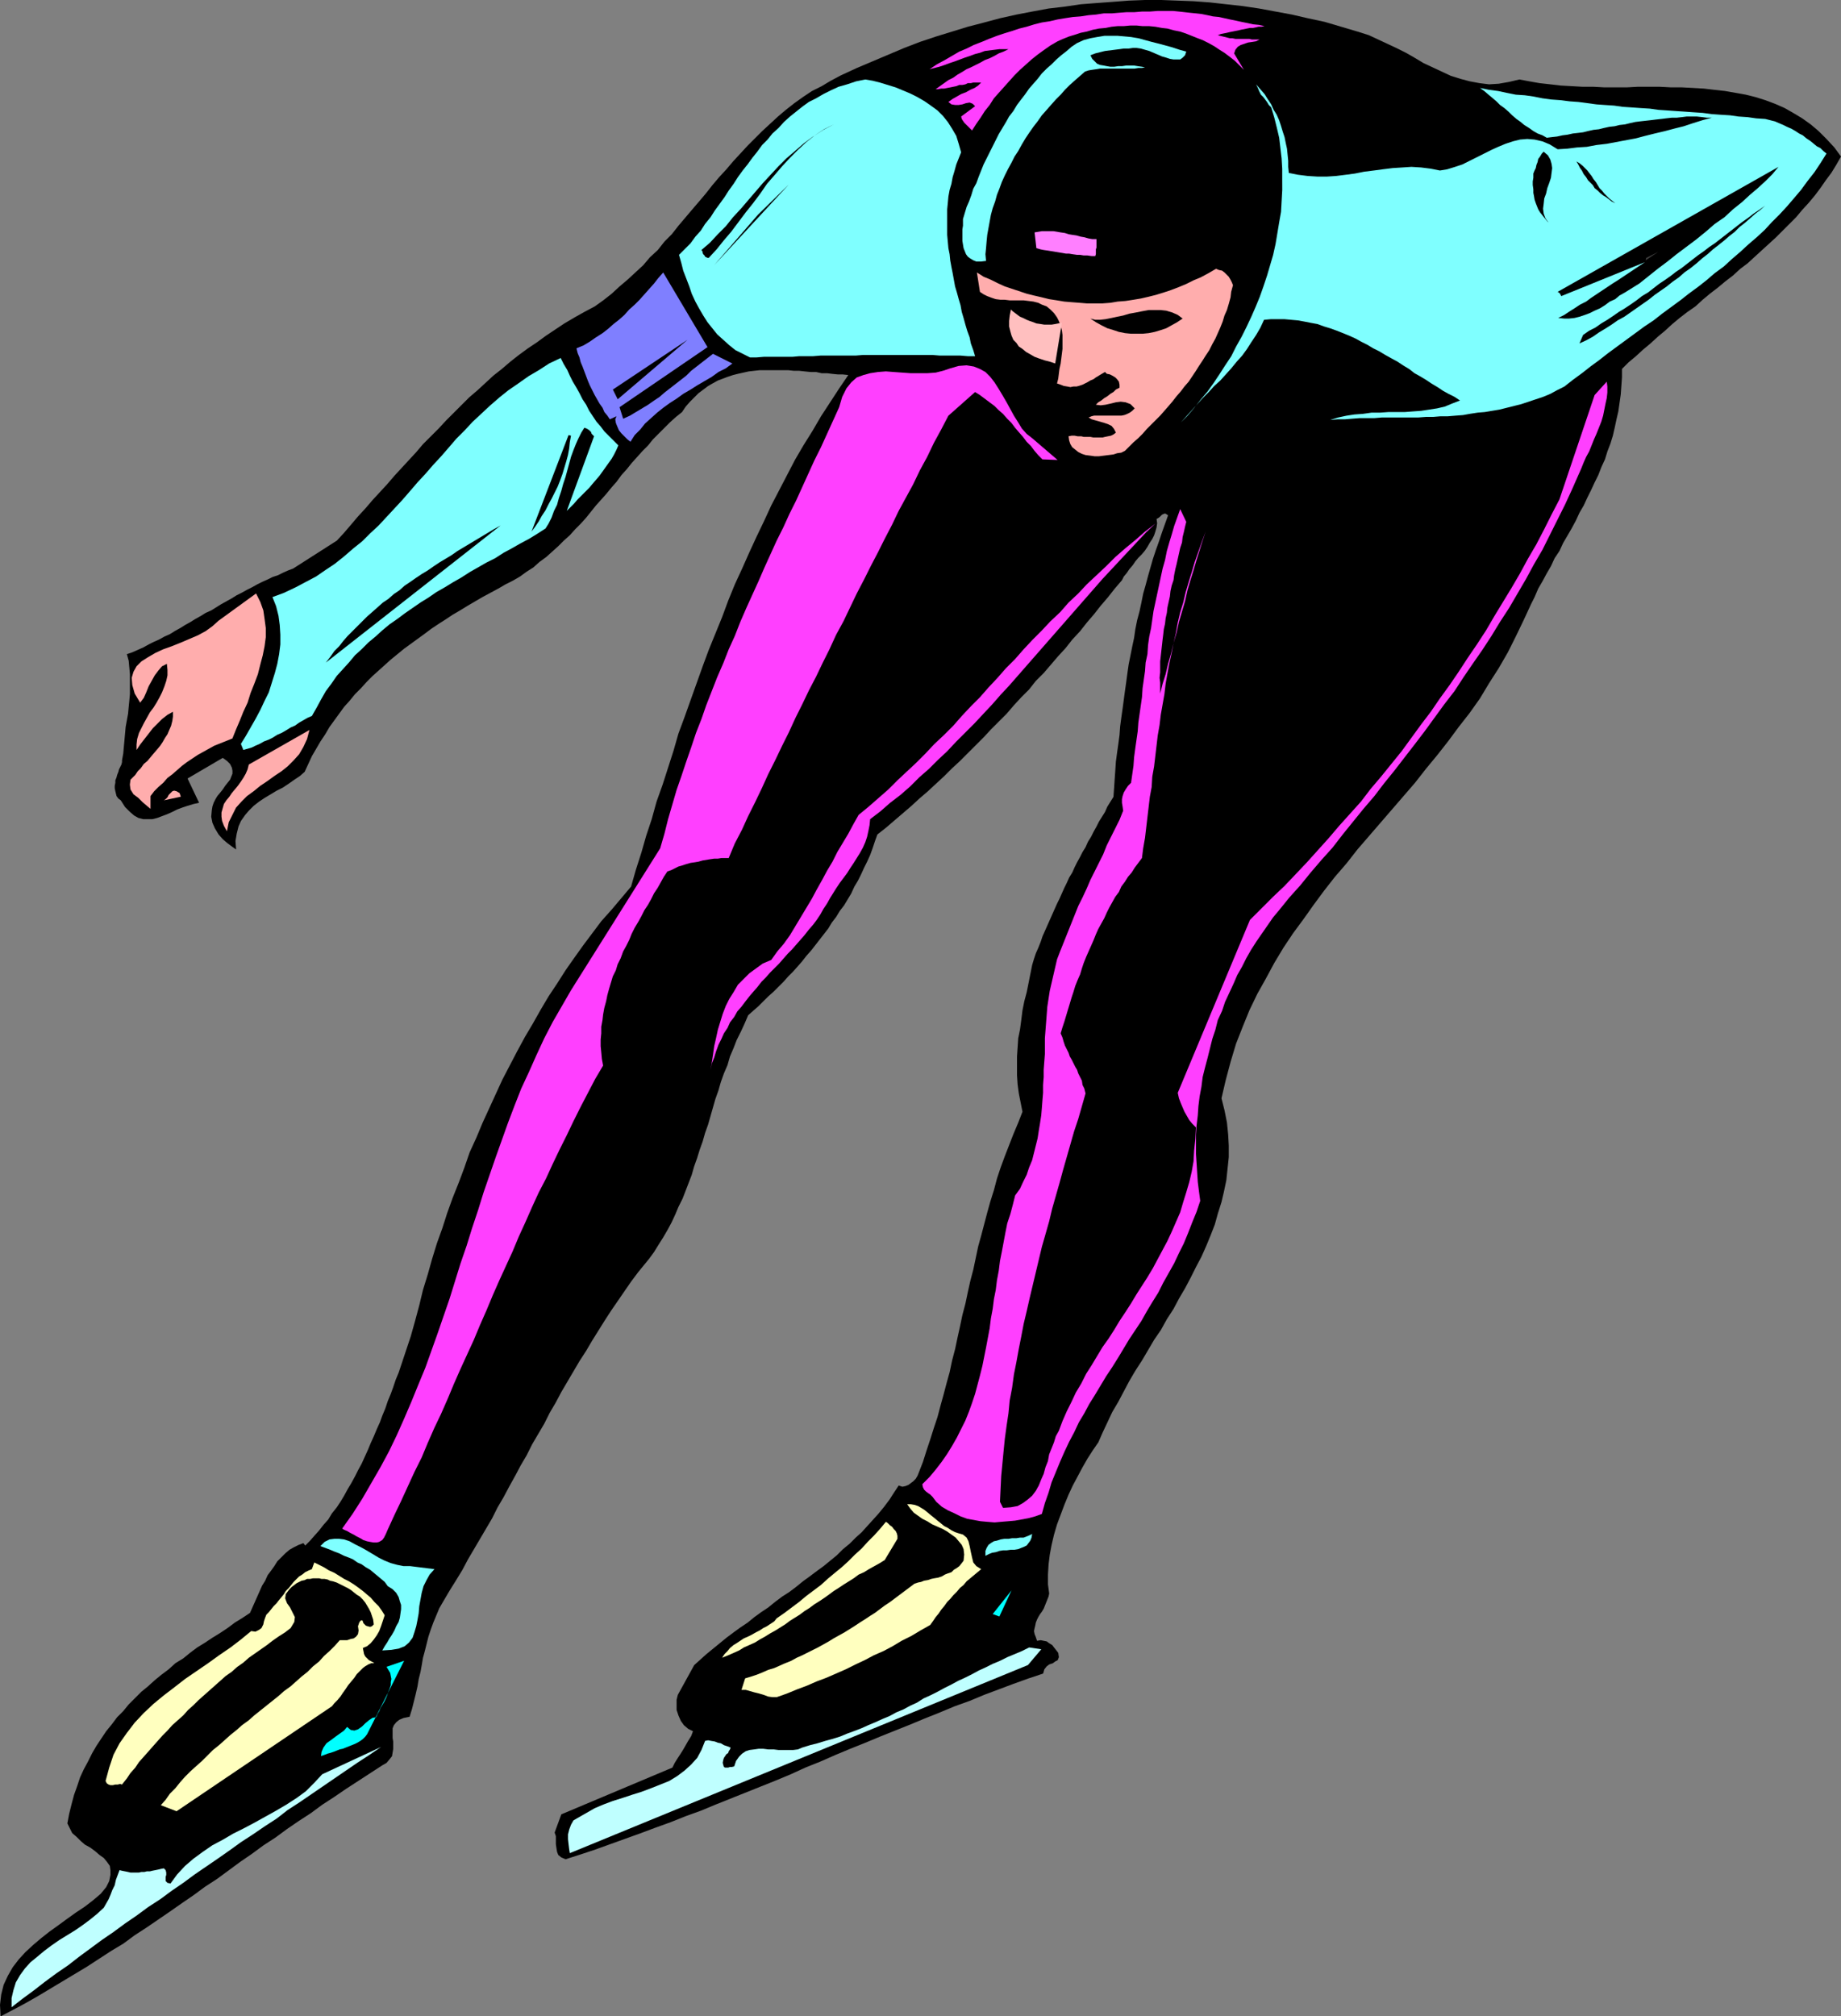<?xml version="1.0" encoding="UTF-8" standalone="no"?>
<svg
   version="1.0"
   width="129.724mm"
   height="142.047mm"
   id="svg36"
   sodipodi:docname="Speed Skating 10.wmf"
   xmlns:inkscape="http://www.inkscape.org/namespaces/inkscape"
   xmlns:sodipodi="http://sodipodi.sourceforge.net/DTD/sodipodi-0.dtd"
   xmlns="http://www.w3.org/2000/svg"
   xmlns:svg="http://www.w3.org/2000/svg">
  <rect width="100%" height="100%" fill="#808080" stroke="none"/>
  <sodipodi:namedview
     id="namedview36"
     pagecolor="#ffffff"
     bordercolor="#000000"
     borderopacity="0.25"
     inkscape:showpageshadow="2"
     inkscape:pageopacity="0.0"
     inkscape:pagecheckerboard="0"
     inkscape:deskcolor="#d1d1d1"
     inkscape:document-units="mm" />
  <defs
     id="defs1">
    <pattern
       id="WMFhbasepattern"
       patternUnits="userSpaceOnUse"
       width="6"
       height="6"
       x="0"
       y="0" />
  </defs>
  <path
     style="fill:#000000;fill-opacity:1;fill-rule:evenodd;stroke:none"
     d="m 364.569,9.371 2.424,1.131 2.424,1.131 2.424,1.131 2.586,1.292 2.262,1.292 2.424,1.454 2.424,1.131 2.424,1.131 2.424,1.131 2.586,0.808 2.424,0.646 2.586,0.485 2.586,0.323 2.586,-0.162 2.747,-0.485 2.747,-0.646 2.586,0.485 2.747,0.485 2.909,0.323 2.747,0.323 2.909,0.162 2.909,0.162 h 2.909 l 2.909,0.162 h 3.07 2.909 l 2.909,-0.162 h 2.909 2.909 l 3.07,0.162 h 2.909 l 2.909,0.162 2.909,0.162 2.747,0.323 2.909,0.323 2.747,0.485 2.747,0.485 2.586,0.646 2.586,0.808 2.586,0.969 2.586,1.131 2.262,1.292 2.424,1.454 2.262,1.616 2.101,1.777 2.101,2.1 2.101,2.262 1.778,2.423 -1.293,2.262 -1.293,2.1 -1.454,1.939 -1.454,2.1 -1.454,1.939 -1.616,1.939 -1.778,1.939 -1.616,1.939 -1.778,1.777 -1.778,1.777 -1.778,1.777 -1.939,1.777 -1.778,1.616 -1.939,1.777 -1.939,1.777 -1.939,1.454 -1.939,1.777 -2.101,1.616 -1.939,1.616 -2.101,1.616 -1.939,1.616 -1.939,1.777 -2.101,1.454 -2.101,1.616 -1.939,1.616 -1.939,1.777 -1.939,1.616 -1.939,1.777 -1.939,1.616 -1.939,1.777 -1.939,1.616 -1.778,1.777 v 2.262 l -0.162,2.262 -0.162,2.262 -0.323,2.262 -0.323,2.262 -0.485,2.1 -0.485,2.262 -0.485,2.1 -0.646,2.1 -0.808,2.1 -0.646,2.1 -0.97,2.1 -0.808,2.1 -0.97,1.939 -0.97,2.1 -0.97,1.939 -0.97,2.1 -1.131,1.939 -0.97,2.1 -1.131,2.1 -1.131,1.939 -1.131,1.939 -0.97,2.1 -1.293,1.939 -0.97,2.1 -1.131,1.939 -1.131,2.1 -1.131,1.939 -0.97,2.262 -0.97,1.939 -0.97,2.1 -0.97,2.1 -2.101,4.362 -2.101,4.201 -2.424,4.201 -2.586,4.039 -2.424,4.039 -2.747,3.877 -2.909,3.716 -2.747,3.716 -2.909,3.716 -3.07,3.716 -2.909,3.716 -3.07,3.554 -3.07,3.554 -3.07,3.554 -3.07,3.554 -3.07,3.554 -2.909,3.716 -3.07,3.554 -2.909,3.716 -2.747,3.716 -2.747,3.877 -2.747,3.716 -2.586,3.877 -2.424,4.039 -2.262,4.201 -2.262,4.039 -2.101,4.362 -1.778,4.362 -1.778,4.524 -1.454,4.847 -1.293,4.847 -1.131,4.847 0.808,3.231 0.646,3.231 0.323,3.231 0.162,2.908 v 3.07 l -0.323,3.07 -0.323,3.07 -0.646,3.07 -0.646,2.747 -0.97,3.07 -0.808,2.908 -1.131,2.908 -1.131,2.747 -1.293,2.908 -1.454,2.747 -1.454,2.908 -1.454,2.747 -1.616,2.747 -1.454,2.747 -1.778,2.747 -1.616,2.908 -1.778,2.585 -1.616,2.747 -1.616,2.747 -1.778,2.747 -1.616,2.747 -1.454,2.747 -1.454,2.747 -1.616,2.747 -1.293,2.747 -1.293,2.747 -1.131,2.585 -1.454,2.1 -1.454,2.262 -1.293,2.262 -1.293,2.423 -1.293,2.423 -1.131,2.423 -1.131,2.747 -0.97,2.585 -0.97,2.585 -0.808,2.747 -0.646,2.747 -0.485,2.585 -0.323,2.585 -0.162,2.747 v 2.585 l 0.323,2.423 -0.162,0.808 -0.323,0.808 -0.323,0.808 -0.323,0.808 -0.323,0.808 -0.485,0.808 -0.485,0.646 -0.485,0.808 -0.323,0.646 -0.323,0.808 -0.162,0.808 -0.162,0.646 -0.162,0.808 0.162,0.808 0.323,0.808 0.323,0.969 0.97,-0.162 0.808,0.162 0.808,0.162 0.646,0.485 0.808,0.485 0.485,0.646 0.646,0.808 0.485,0.646 0.162,1.131 -0.323,0.808 -0.646,0.323 -0.646,0.485 -0.97,0.323 -0.646,0.485 -0.646,0.808 -0.323,1.131 -3.878,1.292 -4.04,1.454 -3.878,1.454 -3.878,1.454 -3.878,1.616 -4.04,1.454 -3.878,1.616 -4.04,1.616 -3.878,1.616 -4.04,1.616 -4.04,1.616 -3.878,1.616 -4.04,1.616 -3.878,1.616 -4.04,1.777 -4.04,1.616 -3.878,1.777 -3.878,1.616 -4.04,1.616 -4.04,1.616 -4.04,1.616 -4.04,1.616 -3.878,1.616 -4.04,1.454 -4.04,1.616 -4.04,1.454 -3.878,1.454 -4.04,1.454 -4.04,1.454 -4.04,1.454 -3.878,1.292 -4.04,1.292 -1.131,-0.485 -0.808,-0.646 -0.323,-0.808 -0.162,-0.969 -0.162,-1.131 v -1.131 -0.969 l -0.323,-0.969 1.778,-4.847 29.573,-12.44 0.646,-1.292 0.808,-1.292 0.646,-0.969 0.808,-1.292 0.646,-1.131 0.646,-1.131 0.808,-1.292 0.485,-1.292 -1.293,-0.646 -1.131,-0.969 -0.808,-1.131 -0.646,-1.454 -0.485,-1.454 v -1.454 -1.292 l 0.323,-1.292 4.363,-7.917 1.616,-1.454 1.616,-1.454 1.778,-1.454 1.778,-1.454 1.778,-1.454 1.939,-1.454 1.778,-1.292 1.939,-1.292 1.778,-1.454 1.778,-1.292 1.939,-1.292 1.778,-1.454 1.939,-1.454 1.778,-1.131 1.939,-1.454 1.778,-1.454 1.778,-1.292 1.939,-1.454 1.778,-1.292 1.778,-1.454 1.778,-1.454 1.616,-1.616 1.778,-1.454 1.616,-1.616 1.616,-1.454 1.454,-1.616 1.616,-1.777 1.454,-1.616 1.454,-1.777 1.454,-1.939 1.131,-1.777 1.293,-1.939 0.97,0.323 0.808,-0.162 0.808,-0.323 0.646,-0.485 0.646,-0.485 0.646,-0.646 0.485,-0.808 0.323,-0.808 1.131,-2.908 0.97,-3.07 0.97,-2.908 0.97,-3.07 0.97,-2.908 0.808,-3.07 0.808,-2.908 0.808,-3.07 0.808,-2.908 0.646,-3.07 0.808,-3.07 0.646,-3.07 0.646,-2.908 0.646,-3.07 0.808,-3.07 0.646,-3.07 0.646,-2.908 0.808,-3.07 0.646,-3.07 0.646,-3.07 0.808,-2.908 0.808,-3.07 0.808,-3.07 0.808,-2.908 0.97,-3.07 0.808,-3.07 0.97,-2.908 1.131,-3.07 1.131,-2.908 1.131,-2.908 1.293,-3.07 1.131,-2.908 -0.485,-2.423 -0.485,-2.423 -0.323,-2.423 -0.162,-2.423 v -2.585 -2.423 l 0.162,-2.423 0.162,-2.423 0.485,-2.423 0.323,-2.423 0.323,-2.585 0.485,-2.423 0.646,-2.423 0.485,-2.423 0.485,-2.423 0.485,-2.423 0.485,-1.616 0.485,-1.454 0.646,-1.454 0.646,-1.616 0.485,-1.454 0.646,-1.454 0.646,-1.454 0.646,-1.454 0.646,-1.454 0.646,-1.454 0.646,-1.454 0.646,-1.292 0.646,-1.454 0.646,-1.454 0.646,-1.292 0.646,-1.454 0.808,-1.292 0.646,-1.454 0.646,-1.292 0.808,-1.454 0.646,-1.292 0.808,-1.292 0.646,-1.454 0.808,-1.292 0.646,-1.292 0.808,-1.454 0.646,-1.292 0.808,-1.292 0.808,-1.292 0.646,-1.454 0.808,-1.292 0.808,-1.292 0.162,-2.262 0.162,-2.423 0.162,-2.262 0.162,-2.423 0.323,-2.423 0.323,-2.262 0.323,-2.423 0.162,-2.262 0.323,-2.423 0.323,-2.262 0.323,-2.423 0.323,-2.423 0.323,-2.262 0.323,-2.423 0.323,-2.262 0.485,-2.423 0.485,-2.423 0.485,-2.262 0.323,-2.262 0.485,-2.423 0.646,-2.423 0.485,-2.262 0.485,-2.423 0.646,-2.262 0.646,-2.423 0.646,-2.262 0.646,-2.262 0.808,-2.423 0.808,-2.262 0.808,-2.423 0.808,-2.262 0.808,-2.262 -0.485,-0.323 -0.323,-0.162 -0.485,0.162 -0.323,0.162 -0.323,0.323 -0.323,0.323 -0.485,0.323 -0.323,0.162 0.162,1.131 -0.162,1.131 -0.323,1.131 -0.323,0.969 -0.485,0.969 -0.646,0.969 -0.646,1.131 -0.646,0.969 -0.808,0.969 -0.97,0.969 -0.808,0.969 -0.646,0.969 -0.97,1.131 -0.646,0.969 -0.808,0.969 -0.485,0.969 -1.939,2.262 -1.778,2.262 -1.939,2.262 -1.778,2.262 -1.939,2.262 -1.778,2.262 -2.101,2.262 -1.778,2.262 -1.939,2.1 -1.939,2.262 -1.939,2.262 -2.101,2.1 -1.778,2.262 -2.101,2.1 -1.939,2.1 -1.939,2.262 -2.101,2.1 -2.101,2.1 -1.939,2.1 -2.101,2.1 -2.101,2.1 -2.101,2.1 -2.101,1.939 -2.101,2.1 -2.101,1.939 -2.262,2.1 -2.262,1.939 -2.101,1.939 -2.262,1.939 -2.262,1.939 -2.262,1.939 -2.262,1.777 -0.646,1.777 -0.646,1.939 -0.646,1.777 -0.808,1.777 -0.808,1.616 -0.808,1.777 -0.808,1.616 -0.97,1.616 -0.808,1.777 -0.97,1.616 -0.97,1.616 -1.131,1.454 -0.97,1.616 -1.131,1.454 -0.97,1.616 -1.131,1.454 -1.131,1.454 -1.131,1.454 -1.131,1.454 -1.293,1.454 -1.131,1.454 -1.131,1.292 -1.293,1.454 -1.293,1.292 -1.293,1.454 -1.293,1.292 -1.293,1.292 -1.454,1.292 -1.293,1.292 -1.293,1.292 -1.293,1.131 -1.454,1.292 -0.97,2.262 -0.97,2.1 -1.131,2.262 -0.808,2.1 -0.97,2.262 -0.646,2.262 -0.97,2.262 -0.808,2.262 -0.646,2.262 -0.808,2.262 -0.646,2.262 -0.646,2.262 -0.646,2.262 -0.808,2.262 -0.646,2.262 -0.808,2.262 -0.646,2.1 -0.808,2.262 -0.646,2.262 -0.808,2.1 -0.808,2.1 -0.808,2.1 -1.131,2.262 -0.808,1.939 -0.97,2.1 -1.131,2.1 -1.131,1.939 -1.131,1.777 -1.293,2.1 -1.293,1.777 -1.454,1.777 -1.454,1.777 -1.939,2.585 -1.778,2.585 -1.778,2.585 -1.778,2.585 -1.778,2.747 -1.616,2.585 -1.616,2.585 -1.616,2.747 -1.778,2.747 -1.616,2.747 -1.616,2.747 -1.616,2.747 -1.454,2.747 -1.616,2.747 -1.454,2.908 -1.616,2.747 -1.616,2.747 -1.454,2.908 -1.616,2.747 -1.454,2.747 -1.616,2.908 -1.454,2.747 -1.616,2.747 -1.454,2.908 -1.616,2.747 -1.616,2.747 -1.616,2.747 -1.616,2.747 -1.454,2.747 -1.778,2.908 -1.616,2.585 -1.616,2.747 -1.131,1.939 -0.808,1.939 -0.808,1.939 -0.646,1.777 -0.646,1.939 -0.485,1.939 -0.485,1.939 -0.485,1.777 -0.323,1.939 -0.323,1.777 -0.485,1.939 -0.323,1.939 -0.485,2.1 -0.485,1.939 -0.485,1.939 -0.646,2.1 -1.616,0.323 -1.131,0.485 -0.808,0.646 -0.646,0.808 -0.323,0.808 v 0.808 0.808 0.969 l 0.162,0.969 v 0.969 0.969 l -0.162,0.969 -0.162,0.969 -0.646,0.808 -0.808,0.969 -1.131,0.646 -3.232,2.1 -3.232,2.1 -3.232,2.1 -3.07,2.1 -3.232,2.1 -3.07,2.262 -3.232,2.1 -3.07,2.1 -3.07,2.262 -3.232,2.1 -3.07,2.262 -3.07,2.1 -3.07,2.262 -3.07,2.262 -3.232,2.1 -3.07,2.262 -3.07,2.1 -3.232,2.262 -3.07,2.1 -3.07,2.1 -3.232,2.1 -3.07,2.262 -3.232,1.939 -3.232,2.1 -3.232,2.1 -3.232,1.939 -3.232,1.939 -3.232,1.939 -3.232,1.939 -3.394,1.939 L 3.555,535.094 0.162,536.871 0,533.802 l 0.323,-2.747 0.646,-2.585 1.131,-2.423 1.293,-2.262 1.616,-2.1 1.778,-1.939 2.101,-1.939 2.101,-1.777 2.262,-1.777 2.262,-1.616 2.424,-1.777 2.262,-1.616 2.424,-1.616 2.101,-1.616 2.101,-1.777 1.454,-1.777 0.808,-1.616 0.323,-1.616 v -1.292 l -0.162,-1.131 -0.808,-1.131 -0.808,-0.969 -1.131,-0.808 -1.131,-0.969 -1.293,-0.969 -1.454,-0.808 -1.131,-0.969 -1.131,-1.131 -1.131,-0.969 -0.646,-1.292 -0.646,-1.292 0.485,-2.585 0.646,-2.585 0.646,-2.423 0.808,-2.262 0.808,-2.423 0.97,-2.1 1.131,-2.1 1.131,-2.262 1.131,-1.939 1.293,-1.939 1.293,-1.939 1.454,-1.777 1.454,-1.939 1.616,-1.616 1.454,-1.777 1.778,-1.777 1.616,-1.616 1.778,-1.454 1.778,-1.616 1.778,-1.454 1.939,-1.454 1.778,-1.616 2.101,-1.292 1.778,-1.454 1.939,-1.454 2.101,-1.292 1.939,-1.292 2.101,-1.292 1.939,-1.292 1.939,-1.454 2.101,-1.292 1.939,-1.292 0.646,-1.454 0.646,-1.454 0.646,-1.454 0.646,-1.454 0.646,-1.454 0.808,-1.292 0.646,-1.454 0.97,-1.292 0.808,-1.131 0.808,-1.292 0.97,-0.969 1.131,-1.131 1.131,-0.969 1.131,-0.646 1.293,-0.646 1.293,-0.485 0.485,0.646 1.293,-1.292 1.131,-1.292 1.293,-1.454 1.131,-1.454 1.293,-1.454 0.97,-1.616 1.293,-1.616 0.97,-1.454 0.97,-1.616 0.97,-1.777 0.97,-1.616 0.97,-1.777 0.808,-1.616 0.97,-1.777 0.808,-1.777 0.808,-1.777 0.808,-1.939 0.808,-1.777 0.808,-1.939 0.808,-1.777 0.646,-1.777 0.808,-1.939 0.646,-1.939 0.808,-1.939 0.646,-1.777 0.646,-1.939 0.808,-1.939 0.646,-1.939 0.646,-1.939 0.646,-1.939 0.646,-1.939 0.646,-1.939 1.131,-4.039 1.131,-4.201 0.97,-4.039 1.293,-4.201 1.131,-4.039 1.293,-4.201 1.454,-4.039 1.293,-4.039 1.454,-4.039 1.616,-4.039 1.454,-3.877 1.454,-4.201 1.778,-3.877 1.616,-3.877 1.778,-3.877 1.778,-3.877 1.778,-3.877 1.939,-3.716 1.939,-3.716 2.101,-3.877 2.101,-3.554 2.101,-3.716 2.101,-3.554 2.262,-3.393 2.262,-3.554 2.262,-3.231 2.424,-3.393 2.424,-3.231 2.424,-3.231 2.747,-3.07 2.586,-3.07 2.586,-3.07 1.293,-4.524 1.454,-4.524 1.293,-4.524 1.454,-4.362 1.293,-4.685 1.616,-4.524 1.454,-4.524 1.454,-4.524 1.293,-4.524 1.616,-4.362 1.616,-4.524 1.616,-4.524 1.616,-4.524 1.616,-4.362 1.778,-4.362 1.778,-4.362 1.616,-4.362 1.778,-4.362 1.939,-4.201 1.939,-4.362 1.939,-4.201 1.939,-4.039 1.939,-4.201 2.101,-4.039 2.101,-4.039 2.101,-4.039 2.262,-3.877 2.424,-3.877 2.262,-3.877 2.424,-3.716 2.424,-3.716 2.424,-3.554 -1.454,-0.162 h -1.293 l -1.616,-0.162 -1.293,-0.162 h -1.454 l -1.454,-0.323 h -1.454 l -1.616,-0.162 -1.454,-0.162 h -1.454 l -1.454,-0.162 h -1.616 -1.454 -1.454 -1.616 -1.454 l -1.454,0.162 -1.454,0.162 -1.454,0.323 -1.454,0.323 -1.293,0.323 -1.454,0.485 -1.293,0.485 -1.293,0.485 -1.454,0.808 -1.131,0.646 -1.293,0.969 -1.293,0.969 -1.131,1.131 -1.131,1.131 -1.131,1.292 -0.97,1.454 -1.616,1.292 -1.616,1.454 -1.454,1.454 -1.616,1.616 -1.454,1.454 -1.293,1.616 -1.454,1.454 -1.454,1.616 -1.454,1.616 -1.293,1.616 -1.454,1.616 -1.293,1.777 -1.293,1.454 -1.454,1.777 -1.293,1.454 -1.454,1.616 -1.293,1.616 -1.293,1.616 -1.454,1.616 -1.454,1.454 -1.454,1.616 -1.616,1.454 -1.454,1.454 -1.616,1.454 -1.616,1.454 -1.778,1.292 -1.616,1.454 -1.778,1.131 -1.778,1.292 -1.939,1.131 -1.939,0.969 -1.939,1.131 -2.101,1.131 -2.101,1.131 -1.939,1.131 -1.939,1.131 -2.101,1.292 -1.939,1.131 -1.939,1.292 -1.778,1.131 -1.939,1.292 -1.939,1.454 -1.778,1.292 -1.778,1.292 -1.778,1.292 -1.778,1.454 -1.778,1.454 -1.616,1.454 -1.616,1.454 -1.616,1.454 -1.616,1.616 -1.454,1.616 -1.616,1.616 -1.454,1.777 -1.454,1.616 -1.293,1.777 -1.293,1.777 -1.293,1.777 -1.131,1.939 -1.293,1.939 -1.131,1.939 -1.131,1.939 -0.97,2.1 -0.97,2.1 -1.293,1.131 -1.454,0.969 -1.616,1.131 -1.454,0.969 -1.616,0.808 -1.616,0.969 -1.616,0.969 -1.454,0.969 -1.454,1.131 -1.293,1.292 -0.97,1.131 -1.131,1.616 -0.646,1.454 -0.485,1.939 -0.323,1.939 0.162,2.262 -1.131,-0.808 -1.293,-0.969 -1.131,-0.969 -1.131,-1.292 -0.97,-1.616 -0.646,-1.454 -0.323,-1.616 0.162,-1.777 0.162,-0.969 0.323,-0.969 0.485,-0.969 0.485,-0.808 0.808,-0.969 0.646,-0.808 0.646,-0.969 0.646,-0.808 0.646,-0.808 0.323,-0.808 0.323,-0.808 v -0.808 l -0.162,-0.808 -0.485,-0.969 -0.808,-0.808 -1.131,-0.808 -9.373,5.493 3.07,6.462 -1.454,0.323 -1.616,0.485 -1.454,0.485 -1.293,0.485 -1.293,0.646 -1.454,0.646 -1.293,0.485 -1.293,0.485 -1.293,0.323 h -1.131 -1.293 l -1.293,-0.323 -1.131,-0.646 -1.131,-0.969 -1.293,-1.292 -1.131,-1.777 -0.646,-0.485 -0.485,-0.646 -0.162,-0.646 -0.162,-0.646 -0.162,-0.808 v -0.646 l 0.162,-0.808 v -0.646 l 0.323,-0.808 0.162,-0.646 0.323,-0.808 0.162,-0.646 0.323,-0.646 0.323,-0.646 0.162,-0.646 v -0.485 l 0.323,-1.777 0.162,-1.777 0.162,-1.777 0.162,-1.777 0.162,-1.777 0.323,-1.777 0.323,-1.777 0.162,-1.777 0.162,-1.616 0.162,-1.777 v -1.777 -1.777 -1.777 l -0.162,-1.777 -0.162,-1.777 -0.485,-1.777 1.454,-0.485 1.454,-0.646 1.454,-0.646 1.454,-0.808 1.293,-0.646 1.454,-0.646 1.454,-0.808 1.454,-0.646 1.293,-0.808 1.454,-0.808 1.293,-0.808 1.454,-0.808 1.293,-0.808 1.454,-0.808 1.293,-0.808 1.454,-0.646 1.293,-0.808 1.293,-0.808 1.454,-0.808 1.454,-0.808 1.293,-0.808 1.293,-0.646 1.454,-0.808 1.293,-0.646 1.454,-0.808 1.293,-0.646 1.454,-0.646 1.293,-0.646 1.454,-0.485 1.293,-0.646 1.454,-0.646 1.293,-0.485 11.635,-7.432 1.939,-2.1 1.939,-2.262 1.778,-2.1 1.939,-2.1 1.939,-2.262 1.939,-2.1 1.939,-2.1 1.939,-2.262 1.939,-2.1 1.939,-2.1 1.939,-2.1 1.778,-2.1 2.101,-2.1 2.101,-2.1 1.939,-2.1 2.101,-2.1 1.939,-1.939 2.101,-2.1 2.262,-1.939 2.101,-1.939 2.101,-1.939 2.262,-1.777 2.262,-1.939 2.262,-1.777 2.424,-1.777 2.424,-1.616 2.424,-1.777 2.424,-1.616 2.424,-1.616 2.747,-1.616 2.586,-1.454 2.747,-1.454 2.262,-1.616 2.262,-1.777 2.101,-1.939 2.101,-1.777 2.101,-1.939 2.101,-1.939 1.778,-2.1 2.101,-1.939 1.778,-2.262 1.939,-1.939 1.778,-2.262 1.778,-2.1 1.778,-2.1 1.939,-2.262 1.778,-2.1 1.778,-2.262 1.778,-2.1 1.939,-2.1 1.778,-2.1 1.939,-2.1 1.939,-2.1 1.939,-1.939 1.939,-1.939 2.101,-1.939 2.101,-1.939 2.101,-1.777 2.262,-1.777 2.262,-1.616 2.424,-1.616 2.586,-1.292 2.424,-1.454 2.747,-1.454 4.202,-1.939 4.202,-1.777 4.202,-1.777 4.202,-1.777 4.202,-1.616 4.363,-1.454 4.202,-1.292 4.202,-1.292 4.363,-1.131 4.202,-1.131 4.363,-0.969 4.202,-0.808 4.363,-0.808 4.202,-0.485 4.363,-0.646 4.202,-0.323 4.363,-0.323 4.202,-0.323 L 304.939,0 h 4.363 l 4.202,0.162 4.363,0.162 4.363,0.323 4.363,0.485 4.363,0.485 4.363,0.646 4.363,0.808 4.363,0.808 4.202,0.969 4.525,0.969 4.363,1.292 4.363,1.292 z"
     id="path1" />
  <path
     style="fill:#bfffff;fill-opacity:1;fill-rule:evenodd;stroke:none"
     d="m 27.634,507.952 0.646,-1.131 0.646,-1.131 0.485,-1.131 0.485,-1.292 0.646,-1.292 0.323,-1.454 0.485,-1.292 0.485,-1.292 0.646,0.162 0.808,0.162 0.808,0.162 0.646,0.162 h 0.808 0.646 0.808 l 0.646,-0.162 h 0.808 l 0.646,-0.162 h 0.808 l 0.646,-0.162 0.808,-0.162 0.808,-0.162 0.646,-0.162 0.808,-0.162 0.485,0.485 0.162,0.646 v 0.646 l -0.162,0.485 v 0.646 0.485 l 0.485,0.485 0.808,0.162 1.778,-2.423 2.101,-2.262 2.262,-1.939 2.424,-1.777 2.586,-1.777 2.747,-1.454 2.747,-1.616 2.909,-1.454 2.747,-1.454 2.909,-1.616 2.909,-1.616 2.747,-1.616 2.747,-1.777 2.424,-1.777 2.262,-2.262 2.101,-2.262 15.675,-7.27 -3.07,2.1 -3.232,2.1 -3.07,2.1 -3.07,2.1 -3.07,2.1 -3.07,2.1 -3.07,2.1 -3.232,2.1 -2.909,2.262 -3.232,2.1 -3.07,2.1 -3.232,2.1 -2.909,2.1 -3.232,2.262 -3.07,2.1 -3.07,2.1 -3.07,2.262 -3.07,2.1 -3.07,2.262 -3.232,2.1 -3.07,2.262 -3.07,2.1 -3.07,2.262 -3.07,2.1 -3.07,2.262 -3.07,2.262 -2.909,2.262 -3.07,2.1 -3.07,2.262 -2.909,2.262 -3.07,2.262 -2.909,2.262 v -2.423 l 0.485,-2.1 0.646,-2.1 1.131,-1.939 1.293,-1.777 1.454,-1.616 1.778,-1.454 1.939,-1.616 1.939,-1.454 2.101,-1.454 2.101,-1.292 2.101,-1.292 2.101,-1.454 1.939,-1.454 1.778,-1.454 z"
     id="path2" />
  <path
     style="fill:#ffffbf;fill-opacity:1;fill-rule:evenodd;stroke:none"
     d="m 42.824,480.648 1.293,-1.454 1.131,-1.616 1.454,-1.454 1.293,-1.616 1.293,-1.454 1.454,-1.454 1.616,-1.454 1.454,-1.292 1.454,-1.454 1.454,-1.454 1.616,-1.292 1.454,-1.292 1.616,-1.454 1.616,-1.292 1.454,-1.292 1.778,-1.292 1.454,-1.292 1.616,-1.292 1.616,-1.292 1.616,-1.292 1.616,-1.292 1.454,-1.292 1.778,-1.292 1.454,-1.292 1.454,-1.292 1.616,-1.292 1.454,-1.454 1.616,-1.292 1.293,-1.454 1.454,-1.292 1.454,-1.454 1.293,-1.454 h 0.97 0.97 l 0.97,-0.323 0.808,-0.162 0.646,-0.485 0.485,-0.646 0.162,-0.969 -0.162,-1.131 0.162,-0.485 0.162,-0.485 0.323,-0.485 0.485,-0.162 0.162,0.323 0.162,0.485 0.323,0.323 0.323,0.323 0.485,0.162 0.646,0.162 0.485,-0.162 0.485,-0.485 -0.162,-1.292 -0.323,-0.969 -0.323,-0.969 -0.485,-0.969 -0.485,-0.808 -0.485,-0.808 -0.646,-0.808 -0.808,-0.808 -0.808,-0.485 -0.808,-0.646 -0.808,-0.646 -0.808,-0.485 -0.97,-0.485 -0.97,-0.485 -0.97,-0.485 -0.97,-0.323 -0.808,-0.162 -0.646,-0.323 -0.808,-0.162 h -0.808 l -0.646,-0.162 h -0.97 -0.646 l -0.808,0.162 h -0.808 l -0.646,0.323 -0.808,0.162 -0.646,0.323 -0.646,0.323 -0.646,0.485 -0.646,0.485 -0.646,0.646 -0.97,1.292 -0.162,1.131 0.485,1.292 0.808,1.131 0.646,1.292 0.646,1.292 -0.162,1.292 -0.97,1.616 -1.454,1.131 -1.778,1.131 -1.616,1.131 -1.454,1.131 -1.616,1.131 -1.616,1.131 -1.616,1.131 -1.454,1.292 -1.616,1.131 -1.454,1.292 -1.616,1.131 -1.454,1.292 -1.454,1.292 -1.454,1.292 -1.454,1.292 -1.454,1.292 -1.293,1.292 -1.454,1.292 -1.293,1.454 -1.454,1.292 -1.454,1.292 -1.293,1.454 -1.293,1.292 -1.293,1.454 -1.293,1.454 -1.131,1.292 -1.293,1.454 -1.293,1.454 -0.97,1.454 -1.293,1.454 -0.97,1.454 -1.293,1.616 -0.485,-0.162 -0.646,0.162 h -0.646 l -0.646,0.162 h -0.646 l -0.485,-0.162 -0.485,-0.323 -0.323,-0.646 0.97,-3.554 1.131,-3.393 1.616,-3.07 1.939,-2.747 2.101,-2.747 2.424,-2.585 2.586,-2.423 2.747,-2.262 2.747,-2.1 2.909,-2.262 3.07,-2.1 3.07,-2.1 2.909,-2.1 3.07,-2.1 2.747,-2.1 2.747,-2.262 1.131,0.162 0.97,-0.485 0.646,-0.485 0.485,-0.969 0.162,-0.808 0.323,-0.969 0.323,-0.808 0.646,-0.646 0.646,-0.808 0.646,-0.808 0.808,-0.808 0.485,-0.646 0.808,-0.969 0.646,-0.808 0.485,-0.808 0.808,-0.808 0.646,-0.808 0.646,-0.808 0.808,-0.808 0.646,-0.646 0.808,-0.485 0.808,-0.646 0.97,-0.485 0.808,-0.323 0.646,-1.777 1.293,0.646 1.293,0.646 1.293,0.808 1.454,0.646 1.293,0.808 1.293,0.808 1.293,0.646 1.293,0.808 1.131,0.808 1.293,0.969 1.131,0.969 0.97,0.808 0.97,1.131 1.131,1.131 0.808,1.131 0.808,1.292 -0.485,1.454 -0.485,1.454 -0.485,1.292 -0.646,1.131 -0.808,1.131 -0.808,0.969 -0.97,0.808 -1.131,0.485 0.162,0.808 0.162,0.808 0.323,0.646 0.485,0.485 0.485,0.485 0.646,0.323 0.808,0.485 0.808,0.162 -0.808,-0.162 h -0.808 l -0.808,0.323 -0.808,0.485 -0.646,0.485 -0.808,0.808 -0.808,0.808 -0.646,0.969 -0.808,0.969 -0.808,0.969 -0.646,0.969 -0.808,1.131 -0.646,0.969 -0.808,0.969 -0.808,0.808 -0.646,0.808 -41.37,27.95 z"
     id="path3" />
  <path
     style="fill:#bfffff;fill-opacity:1;fill-rule:evenodd;stroke:none"
     d="m 153.843,484.04 2.262,-1.292 2.262,-1.292 2.262,-0.969 2.586,-0.969 2.586,-0.808 2.424,-0.808 2.586,-0.808 2.586,-0.969 2.424,-0.969 2.424,-0.969 2.101,-1.292 1.939,-1.454 1.778,-1.616 1.616,-1.777 1.131,-2.1 0.97,-2.423 0.808,-0.162 0.808,0.162 0.97,0.162 0.808,0.323 0.808,0.162 0.808,0.485 0.97,0.323 0.808,0.323 -0.162,0.485 -0.323,0.485 -0.162,0.485 -0.485,0.323 -0.323,0.485 -0.323,0.485 -0.162,0.485 -0.162,0.808 0.162,0.646 0.162,0.485 0.323,0.162 h 0.485 0.323 l 0.485,-0.162 h 0.485 l 0.646,-0.162 0.485,-1.454 0.808,-1.131 0.808,-0.808 0.97,-0.646 0.97,-0.323 1.293,-0.162 1.131,-0.162 h 1.293 l 1.293,0.162 h 1.454 l 1.293,0.162 h 1.293 1.293 1.293 l 1.293,-0.162 1.131,-0.485 2.101,-0.646 1.939,-0.485 2.101,-0.646 1.778,-0.485 2.101,-0.646 1.939,-0.808 1.778,-0.646 2.101,-0.808 1.778,-0.808 1.939,-0.808 1.778,-0.808 1.939,-0.808 1.778,-0.969 1.939,-0.808 1.778,-0.969 1.778,-0.808 1.778,-1.131 1.778,-0.808 1.939,-0.969 1.778,-0.969 1.939,-0.969 1.778,-0.969 1.778,-0.808 1.939,-0.969 1.778,-0.969 1.778,-0.808 1.939,-0.969 1.939,-0.808 1.939,-0.969 1.939,-0.808 1.939,-0.808 1.939,-0.969 3.232,0.485 -3.555,4.201 -122.008,50.084 -0.162,-0.969 -0.162,-1.292 -0.162,-1.454 v -1.292 l 0.323,-1.292 0.485,-1.292 0.646,-1.131 z"
     id="path4" />
  <path
     style="fill:#00ffff;fill-opacity:1;fill-rule:evenodd;stroke:none"
     d="m 92.435,459.806 0.97,0.808 0.97,0.162 0.97,-0.323 1.131,-0.808 0.808,-0.808 0.97,-0.808 0.97,-0.646 0.97,-0.162 0.323,-0.808 0.485,-0.808 0.323,-0.808 0.485,-0.808 0.485,-0.808 0.485,-0.969 0.323,-0.808 0.323,-0.969 0.323,-0.808 0.323,-0.969 v -0.808 l 0.162,-0.808 -0.162,-0.808 -0.162,-0.808 -0.485,-0.808 -0.485,-0.808 4.686,-1.616 -9.858,19.549 -0.485,0.646 -0.646,0.646 -0.646,0.485 -0.808,0.485 -0.646,0.323 -0.808,0.323 -0.808,0.323 -0.808,0.323 -0.808,0.323 -0.808,0.162 -0.808,0.323 -0.808,0.323 -0.97,0.323 -0.646,0.162 -0.808,0.323 -0.97,0.323 0.162,-1.131 0.485,-1.131 0.808,-1.131 1.131,-0.808 1.293,-0.969 1.131,-0.808 1.131,-0.808 z"
     id="path5" />
  <path
     style="fill:#7fffff;fill-opacity:1;fill-rule:evenodd;stroke:none"
     d="m 103.262,422.324 -0.808,-1.131 -0.97,-0.808 -0.97,-0.808 -0.97,-0.808 -0.97,-0.808 -1.131,-0.646 -1.131,-0.808 -1.131,-0.485 -1.131,-0.808 -1.131,-0.485 -1.293,-0.485 -1.293,-0.646 -1.293,-0.485 -1.131,-0.485 -1.293,-0.485 -1.293,-0.485 1.131,-1.131 1.293,-0.646 1.293,-0.162 h 1.293 l 1.293,0.162 1.454,0.485 1.454,0.808 1.616,0.808 1.454,0.808 1.616,0.969 1.616,0.969 1.616,0.808 1.616,0.646 1.778,0.485 1.616,0.323 h 1.778 l 6.464,0.808 -1.293,1.454 -0.808,1.454 -0.808,1.616 -0.485,1.777 -0.323,1.777 -0.323,1.777 -0.162,1.939 -0.323,1.777 -0.323,1.616 -0.485,1.616 -0.485,1.454 -0.97,1.292 -1.131,0.969 -1.616,0.646 -1.939,0.323 -2.424,0.162 0.646,-1.131 0.646,-0.969 0.646,-1.131 0.646,-0.969 0.646,-1.131 0.485,-1.131 0.646,-1.131 0.323,-1.131 0.162,-1.131 0.162,-1.131 v -1.131 l -0.323,-0.969 -0.323,-1.131 -0.646,-1.131 -0.97,-0.969 z"
     id="path6" />
  <path
     style="fill:#ffffbf;fill-opacity:1;fill-rule:evenodd;stroke:none"
     d="m 198.445,446.881 1.616,-0.485 1.454,-0.485 1.616,-0.646 1.454,-0.646 1.616,-0.485 1.454,-0.646 1.454,-0.646 1.616,-0.646 1.454,-0.808 1.454,-0.646 1.293,-0.646 1.616,-0.808 1.293,-0.646 1.454,-0.808 1.454,-0.808 1.293,-0.808 1.454,-0.808 1.454,-0.808 1.293,-0.808 1.293,-0.808 1.454,-0.969 1.293,-0.808 1.454,-0.969 1.293,-0.808 1.293,-0.969 1.293,-0.969 1.454,-0.969 1.293,-0.969 1.293,-0.969 1.293,-0.969 1.293,-0.969 1.293,-0.969 0.97,-0.323 0.808,-0.162 0.808,-0.323 0.97,-0.162 0.97,-0.323 0.808,-0.162 0.97,-0.162 0.97,-0.323 0.808,-0.485 0.808,-0.323 0.97,-0.323 0.646,-0.646 0.808,-0.485 0.646,-0.485 0.646,-0.808 0.485,-0.646 0.162,-1.616 -0.162,-1.454 -0.485,-1.131 -0.808,-0.969 -0.808,-0.969 -1.131,-0.808 -1.131,-0.808 -1.131,-0.646 -1.454,-0.646 -1.454,-0.646 -1.293,-0.808 -1.293,-0.646 -1.131,-0.808 -1.131,-0.808 -0.97,-1.131 -0.808,-1.131 h 0.97 l 0.97,0.162 0.97,0.323 0.808,0.485 0.808,0.485 0.808,0.646 0.97,0.808 0.808,0.646 0.97,0.808 0.808,0.646 0.97,0.808 0.97,0.485 0.97,0.646 0.97,0.485 0.97,0.323 1.131,0.323 0.97,0.808 0.485,0.969 0.323,1.292 0.323,1.616 0.323,1.454 0.323,1.292 0.808,0.969 1.293,0.808 -0.97,0.808 -0.97,0.808 -0.97,0.808 -0.97,0.808 -0.808,0.969 -0.97,0.808 -0.808,0.969 -0.97,0.969 -0.808,0.969 -0.808,0.808 -0.808,1.131 -0.808,0.969 -0.646,0.969 -0.808,0.969 -0.646,0.969 -0.808,1.131 -2.586,1.454 -2.424,1.454 -2.586,1.292 -2.424,1.454 -2.424,1.292 -2.586,1.131 -2.424,1.292 -2.424,1.131 -2.586,1.292 -2.586,1.131 -2.586,1.131 -2.586,0.969 -2.586,1.131 -2.586,0.969 -2.747,1.131 -2.747,0.969 h -1.131 l -1.131,-0.162 -1.293,-0.485 -1.131,-0.323 -1.293,-0.323 -1.131,-0.323 -1.131,-0.323 h -1.131 z"
     id="path7" />
  <path
     style="fill:#ff3fff;fill-opacity:1;fill-rule:evenodd;stroke:none"
     d="m 91.142,406.975 2.747,-3.877 2.586,-4.039 2.424,-4.201 2.424,-4.201 2.262,-4.201 2.101,-4.362 1.939,-4.362 1.939,-4.524 1.778,-4.362 1.939,-4.685 1.616,-4.524 1.616,-4.524 1.616,-4.685 1.616,-4.685 1.454,-4.685 1.454,-4.685 1.616,-4.685 1.454,-4.685 1.616,-4.847 1.454,-4.685 1.616,-4.685 1.616,-4.685 1.616,-4.524 1.616,-4.524 1.778,-4.685 1.778,-4.524 2.101,-4.524 1.939,-4.362 2.101,-4.524 2.262,-4.362 2.424,-4.201 2.424,-4.201 23.755,-37.806 1.131,-3.877 0.97,-3.877 1.131,-3.877 1.131,-3.877 1.293,-3.716 1.293,-3.877 1.293,-3.716 1.293,-3.877 1.454,-3.716 1.293,-3.716 1.454,-3.716 1.454,-3.716 1.616,-3.716 1.454,-3.716 1.616,-3.554 1.454,-3.716 1.616,-3.716 1.616,-3.554 1.616,-3.554 1.616,-3.716 1.616,-3.554 1.616,-3.554 1.778,-3.554 1.616,-3.554 1.778,-3.554 1.616,-3.554 1.616,-3.554 1.616,-3.554 1.778,-3.554 1.616,-3.554 1.616,-3.554 1.616,-3.554 0.808,-2.747 1.131,-2.262 1.293,-1.616 1.454,-1.292 1.778,-0.646 1.778,-0.485 2.101,-0.323 2.101,-0.162 2.101,0.162 2.262,0.162 2.262,0.162 h 2.262 2.101 l 2.262,-0.162 1.939,-0.485 1.939,-0.646 2.262,-0.646 2.101,-0.162 1.939,0.323 1.616,0.646 1.454,0.808 1.293,1.292 1.131,1.454 1.131,1.777 0.97,1.616 1.131,1.939 0.97,1.777 0.97,1.777 1.131,1.777 0.97,1.616 1.293,1.454 1.454,1.131 6.787,5.816 -4.04,-0.162 -1.131,-1.131 -0.97,-1.131 -0.97,-1.292 -1.131,-1.131 -0.97,-1.292 -1.131,-1.292 -0.97,-1.131 -0.97,-1.292 -1.131,-1.131 -1.131,-1.292 -1.131,-0.969 -1.131,-1.131 -1.293,-0.969 -1.293,-0.969 -1.293,-0.969 -1.293,-0.808 -7.11,6.301 -1.939,3.716 -1.939,3.554 -1.778,3.716 -1.939,3.554 -1.778,3.716 -1.939,3.554 -1.939,3.554 -1.778,3.716 -1.939,3.716 -1.778,3.554 -1.939,3.716 -1.778,3.554 -1.939,3.716 -1.778,3.716 -1.778,3.716 -1.939,3.554 -1.778,3.877 -1.778,3.554 -1.778,3.716 -1.939,3.716 -1.778,3.716 -1.778,3.554 -1.778,3.877 -1.778,3.554 -1.778,3.716 -1.939,3.877 -1.616,3.554 -1.778,3.716 -1.939,3.877 -1.616,3.554 -1.939,3.716 -1.616,3.877 h -0.97 -0.97 l -0.97,0.162 h -0.97 l -1.131,0.162 -0.97,0.162 -0.97,0.162 -1.131,0.323 -0.97,0.162 -1.131,0.162 -1.131,0.323 -0.97,0.323 -1.131,0.323 -0.97,0.485 -0.97,0.485 -0.97,0.323 -0.97,1.454 -0.808,1.454 -0.808,1.454 -0.97,1.454 -0.808,1.616 -0.808,1.454 -0.97,1.454 -0.808,1.616 -0.808,1.454 -0.97,1.616 -0.808,1.616 -0.646,1.616 -0.808,1.616 -0.808,1.454 -0.646,1.777 -0.808,1.616 -0.485,1.616 -0.808,1.616 -0.485,1.616 -0.485,1.616 -0.485,1.777 -0.323,1.616 -0.485,1.777 -0.323,1.777 -0.162,1.454 -0.323,1.777 v 1.777 l -0.162,1.616 v 1.777 l 0.162,1.616 0.162,1.777 0.323,1.777 -2.101,3.554 -1.939,3.716 -1.939,3.716 -1.939,3.877 -1.778,3.716 -1.939,3.877 -1.778,3.716 -1.778,3.877 -1.939,3.716 -1.778,3.877 -1.778,4.039 -1.778,3.877 -1.616,3.877 -1.778,3.877 -1.778,3.877 -1.778,4.039 -1.616,3.877 -1.778,4.039 -1.616,3.877 -1.778,3.877 -1.778,3.877 -1.778,4.039 -1.616,3.877 -1.778,4.039 -1.778,3.716 -1.778,4.039 -1.616,3.877 -1.939,3.877 -1.778,3.877 -1.778,3.877 -1.778,3.716 -1.778,3.877 -0.485,1.131 -0.485,0.969 -0.485,0.646 -0.808,0.485 -0.646,0.162 h -0.808 l -0.97,-0.162 -0.808,-0.162 -0.97,-0.323 -0.808,-0.485 -0.97,-0.485 -0.808,-0.485 -0.97,-0.485 -0.808,-0.485 -0.808,-0.323 z"
     id="path8" />
  <path
     style="fill:#ffffbf;fill-opacity:1;fill-rule:evenodd;stroke:none"
     d="m 192.304,441.388 0.646,-0.969 0.808,-0.808 0.646,-0.808 0.97,-0.808 0.808,-0.485 0.97,-0.646 0.97,-0.646 1.131,-0.485 0.97,-0.485 1.131,-0.646 0.97,-0.485 0.97,-0.646 0.97,-0.485 0.97,-0.646 0.97,-0.646 0.646,-0.808 2.101,-1.454 1.939,-1.454 1.939,-1.454 1.939,-1.616 1.939,-1.454 1.939,-1.454 1.778,-1.616 1.939,-1.616 1.778,-1.454 1.778,-1.616 1.778,-1.777 1.778,-1.616 1.616,-1.777 1.616,-1.616 1.616,-1.777 1.616,-1.939 0.485,0.323 0.646,0.646 0.485,0.323 0.485,0.646 0.485,0.485 0.323,0.646 0.162,0.646 v 0.808 l -3.394,5.655 -1.293,0.808 -1.454,0.808 -1.454,0.808 -1.293,0.808 -1.454,0.646 -1.293,0.969 -1.293,0.808 -1.293,0.808 -1.454,0.969 -1.293,0.808 -1.293,0.969 -1.131,0.808 -1.454,0.969 -1.293,0.808 -1.293,0.969 -1.293,0.808 -1.293,0.969 -1.293,0.808 -1.293,0.808 -1.293,0.969 -1.293,0.808 -1.293,0.808 -1.454,0.808 -1.293,0.808 -1.454,0.808 -1.293,0.808 -1.454,0.646 -1.454,0.646 -1.293,0.808 -1.454,0.646 -1.454,0.646 z"
     id="path9" />
  <path
     style="fill:#00ffff;fill-opacity:1;fill-rule:evenodd;stroke:none"
     d="m 269.387,423.455 -3.232,6.947 -1.778,-0.646 z"
     id="path10" />
  <path
     style="fill:#7fffff;fill-opacity:1;fill-rule:evenodd;stroke:none"
     d="m 274.881,408.429 -0.162,0.969 -0.323,0.808 -0.485,0.646 -0.485,0.646 -0.646,0.323 -0.808,0.323 -0.808,0.323 -0.97,0.162 h -0.97 l -1.131,0.162 h -0.97 l -0.97,0.162 -0.97,0.323 -0.97,0.162 -0.808,0.323 -0.97,0.485 v -1.292 l 0.323,-0.808 0.485,-0.808 0.646,-0.485 0.808,-0.485 0.808,-0.162 0.97,-0.323 0.97,-0.162 h 1.131 l 0.97,-0.162 h 1.131 l 0.97,-0.162 h 0.97 l 0.808,-0.323 0.808,-0.323 z"
     id="path11" />
  <path
     style="fill:#ff3fff;fill-opacity:1;fill-rule:evenodd;stroke:none"
     d="m 245.632,395.181 1.939,-1.939 1.616,-1.939 1.616,-2.1 1.454,-2.1 1.293,-2.1 1.293,-2.262 1.131,-2.262 1.131,-2.262 0.97,-2.423 0.808,-2.262 0.808,-2.423 0.646,-2.423 0.646,-2.423 0.646,-2.585 0.485,-2.423 0.485,-2.423 0.485,-2.585 0.485,-2.585 0.323,-2.585 0.485,-2.585 0.323,-2.585 0.485,-2.423 0.323,-2.585 0.485,-2.585 0.323,-2.585 0.485,-2.423 0.485,-2.585 0.485,-2.585 0.485,-2.423 0.808,-2.423 0.646,-2.423 0.646,-2.585 1.293,-1.777 0.808,-1.777 0.97,-1.939 0.646,-1.939 0.808,-1.939 0.485,-1.939 0.485,-1.939 0.485,-1.939 0.323,-2.1 0.323,-1.939 0.323,-2.1 0.162,-1.939 0.162,-2.1 0.162,-1.939 v -2.1 l 0.162,-2.1 v -1.939 l 0.162,-2.1 0.162,-2.1 v -2.1 -2.1 l 0.162,-2.1 0.162,-2.1 0.162,-2.1 0.162,-2.1 0.323,-2.1 0.323,-2.1 0.485,-2.1 0.485,-2.1 0.485,-2.1 0.485,-2.1 0.808,-2.1 0.97,-2.423 0.97,-2.423 0.97,-2.423 0.97,-2.423 0.97,-2.423 1.131,-2.262 1.131,-2.423 0.97,-2.262 1.131,-2.262 1.131,-2.262 1.131,-2.262 0.97,-2.423 1.131,-2.262 1.131,-2.262 1.131,-2.262 0.97,-2.423 -0.162,-1.131 -0.162,-0.969 v -0.969 l 0.162,-0.808 0.323,-0.969 0.485,-0.808 0.646,-0.969 0.808,-0.808 0.323,-2.262 0.323,-2.262 0.162,-2.262 0.323,-2.423 0.323,-2.262 0.323,-2.262 0.162,-2.262 0.323,-2.262 0.323,-2.262 0.323,-2.262 0.162,-2.423 0.323,-2.262 0.323,-2.262 0.162,-2.262 0.485,-2.262 0.162,-2.423 0.323,-2.262 0.485,-2.262 0.323,-2.262 0.323,-2.262 0.485,-2.262 0.485,-2.262 0.485,-2.262 0.485,-2.262 0.485,-2.262 0.646,-2.262 0.485,-2.423 0.646,-2.262 0.646,-2.1 0.646,-2.262 0.808,-2.262 0.808,-2.262 1.616,3.393 -0.323,1.292 -0.323,1.454 -0.323,1.292 -0.162,1.454 -0.485,1.454 -0.323,1.454 -0.323,1.454 -0.323,1.454 -0.323,1.292 -0.323,1.616 -0.162,1.292 -0.485,1.454 -0.323,1.454 -0.162,1.454 -0.323,1.454 -0.323,1.454 -0.162,1.454 -0.323,1.454 -0.162,1.454 -0.323,1.454 -0.162,1.454 -0.162,1.292 -0.162,1.454 -0.162,1.454 -0.162,1.454 -0.162,1.454 v 1.454 1.454 l -0.162,1.454 0.162,1.292 v 1.454 1.454 l 0.646,-2.585 0.808,-2.585 0.646,-2.747 0.808,-2.747 0.646,-2.747 0.808,-2.747 0.646,-2.908 0.808,-2.747 0.808,-2.747 0.646,-2.908 0.808,-2.747 0.808,-2.585 0.808,-2.747 0.808,-2.585 0.808,-2.585 0.808,-2.423 -0.97,2.585 -0.97,2.747 -0.97,2.747 -0.808,2.747 -0.808,2.585 -0.808,2.747 -0.646,2.747 -0.808,2.585 -0.646,2.747 -0.485,2.747 -0.646,2.747 -0.485,2.585 -0.646,2.908 -0.485,2.585 -0.485,2.747 -0.323,2.747 -0.485,2.747 -0.485,2.747 -0.323,2.747 -0.485,2.747 -0.323,2.747 -0.323,2.747 -0.323,2.747 -0.485,2.747 -0.162,2.747 -0.485,2.585 -0.323,2.747 -0.323,2.747 -0.323,2.747 -0.323,2.747 -0.485,2.747 -0.323,2.585 -0.97,1.292 -0.97,1.292 -0.808,1.292 -0.97,1.131 -0.808,1.292 -0.97,1.292 -0.646,1.454 -0.97,1.292 -0.808,1.454 -0.808,1.454 -0.646,1.292 -0.646,1.454 -0.808,1.454 -0.808,1.454 -0.646,1.454 -0.646,1.616 -0.646,1.454 -0.646,1.454 -0.646,1.454 -0.646,1.616 -0.485,1.454 -0.485,1.616 -0.646,1.454 -0.646,1.616 -0.485,1.616 -0.485,1.454 -0.485,1.616 -0.485,1.616 -0.485,1.616 -0.485,1.616 -0.485,1.454 -0.485,1.616 0.485,1.131 0.323,1.131 0.323,0.969 0.485,0.969 0.485,0.969 0.323,0.969 0.485,0.808 0.485,0.969 0.485,0.969 0.485,0.808 0.323,0.969 0.485,0.969 0.485,0.969 0.162,1.131 0.485,0.969 0.323,1.292 -0.97,3.393 -0.97,3.393 -1.131,3.393 -0.97,3.393 -0.97,3.393 -0.97,3.393 -0.97,3.554 -0.97,3.393 -0.97,3.393 -0.808,3.393 -0.97,3.393 -0.97,3.393 -0.808,3.393 -0.808,3.393 -0.808,3.393 -0.808,3.393 -0.808,3.554 -0.808,3.393 -0.646,3.393 -0.646,3.231 -0.646,3.554 -0.646,3.231 -0.485,3.554 -0.646,3.393 -0.323,3.393 -0.485,3.231 -0.485,3.554 -0.323,3.231 -0.323,3.393 -0.323,3.393 -0.162,3.393 -0.162,3.393 0.808,1.616 2.101,-0.162 1.778,-0.323 1.454,-0.808 1.293,-0.969 1.131,-0.969 0.97,-1.292 0.808,-1.454 0.646,-1.616 0.646,-1.454 0.485,-1.777 0.646,-1.616 0.323,-1.777 0.646,-1.616 0.646,-1.616 0.485,-1.616 0.808,-1.454 0.97,-2.585 1.131,-2.585 1.293,-2.585 1.131,-2.423 1.454,-2.423 1.293,-2.585 1.454,-2.262 1.454,-2.423 1.454,-2.423 1.616,-2.262 1.454,-2.262 1.454,-2.423 1.616,-2.423 1.454,-2.262 1.454,-2.423 1.454,-2.262 1.454,-2.262 1.454,-2.423 1.293,-2.423 1.293,-2.423 1.293,-2.423 1.131,-2.423 1.131,-2.585 1.131,-2.585 0.808,-2.747 0.808,-2.585 0.808,-2.747 0.646,-2.747 0.485,-2.747 0.162,-2.908 0.323,-3.07 0.162,-3.07 -0.97,-0.969 -0.808,-0.969 -0.646,-1.131 -0.646,-1.131 -0.485,-1.131 -0.485,-1.131 -0.485,-1.292 -0.323,-1.454 19.23,-46.045 3.07,-3.07 3.07,-3.07 3.07,-2.908 3.07,-3.231 2.909,-3.07 2.909,-3.231 2.909,-3.231 2.747,-3.231 2.909,-3.231 2.909,-3.231 2.586,-3.393 2.747,-3.231 2.747,-3.393 2.747,-3.393 2.586,-3.554 2.586,-3.554 2.586,-3.393 2.424,-3.554 2.586,-3.554 2.424,-3.554 2.424,-3.716 2.424,-3.554 2.424,-3.716 2.262,-3.877 2.262,-3.716 2.262,-3.716 2.262,-3.877 2.101,-3.877 2.262,-3.877 2.101,-4.039 1.939,-3.877 2.101,-4.039 9.373,-27.789 3.232,-3.554 0.162,1.292 v 1.616 l -0.162,1.454 -0.323,1.454 -0.323,1.616 -0.323,1.616 -0.485,1.616 -0.646,1.616 -0.646,1.616 -0.646,1.454 -0.646,1.616 -0.646,1.616 -0.808,1.454 -0.646,1.454 -0.646,1.616 -0.646,1.454 -1.778,4.039 -1.939,4.201 -1.939,3.877 -2.101,4.201 -1.939,3.877 -2.262,3.877 -2.101,3.877 -2.262,3.877 -2.262,3.877 -2.424,3.716 -2.262,3.716 -2.424,3.716 -2.586,3.716 -2.424,3.554 -2.424,3.716 -2.747,3.554 -2.586,3.554 -2.586,3.554 -2.586,3.393 -2.747,3.554 -2.747,3.554 -2.747,3.393 -2.586,3.393 -2.909,3.393 -2.747,3.393 -2.747,3.393 -2.747,3.554 -2.909,3.231 -2.909,3.393 -2.747,3.393 -2.909,3.231 -2.747,3.393 -1.616,1.939 -1.454,2.1 -1.454,2.1 -1.454,2.1 -1.454,2.262 -1.293,2.262 -1.131,2.262 -1.293,2.262 -0.97,2.262 -1.131,2.423 -1.131,2.423 -0.808,2.423 -1.131,2.423 -0.646,2.585 -0.808,2.423 -0.646,2.585 -0.646,2.585 -0.646,2.423 -0.646,2.585 -0.323,2.585 -0.485,2.585 -0.323,2.585 -0.162,2.423 -0.323,2.747 -0.162,2.423 v 2.585 2.585 l 0.162,2.423 0.162,2.585 0.162,2.423 0.323,2.585 0.323,2.423 -0.97,2.908 -1.131,2.747 -1.131,2.908 -1.131,2.747 -1.293,2.585 -1.293,2.747 -1.454,2.585 -1.454,2.585 -1.293,2.585 -1.616,2.585 -1.454,2.423 -1.454,2.585 -1.616,2.423 -1.616,2.423 -1.454,2.423 -1.454,2.423 -1.616,2.585 -1.616,2.423 -1.454,2.423 -1.454,2.423 -1.616,2.585 -1.293,2.423 -1.454,2.423 -1.293,2.747 -1.293,2.423 -1.293,2.747 -1.131,2.585 -1.131,2.747 -1.131,2.747 -0.808,2.747 -0.97,2.747 -0.808,2.908 -1.778,0.646 -1.778,0.485 -1.778,0.323 -1.778,0.323 -1.778,0.162 -1.939,0.162 -1.778,0.162 -1.939,-0.162 -1.778,-0.162 -1.778,-0.323 -1.778,-0.323 -1.778,-0.646 -1.616,-0.808 -1.778,-0.808 -1.616,-0.969 -1.454,-1.292 -0.485,-0.646 -0.485,-0.646 -0.646,-0.646 -0.485,-0.323 -0.646,-0.485 -0.485,-0.485 -0.323,-0.646 z"
     id="path12" />
  <path
     style="fill:#ff3fff;fill-opacity:1;fill-rule:evenodd;stroke:none"
     d="m 205.393,255.591 1.616,-2.262 1.778,-2.1 1.616,-2.262 1.454,-2.423 1.454,-2.423 1.454,-2.423 1.454,-2.423 1.293,-2.423 1.454,-2.585 1.293,-2.423 1.454,-2.423 1.293,-2.585 1.454,-2.423 1.454,-2.423 1.293,-2.423 1.454,-2.585 2.747,-2.262 2.586,-2.262 2.586,-2.262 2.424,-2.423 2.586,-2.423 2.424,-2.262 2.424,-2.423 2.424,-2.585 2.586,-2.423 2.424,-2.423 2.262,-2.585 2.424,-2.585 2.424,-2.423 2.262,-2.585 2.424,-2.585 2.262,-2.585 2.424,-2.423 2.262,-2.585 2.424,-2.585 2.424,-2.423 2.262,-2.423 2.586,-2.423 2.262,-2.585 2.586,-2.423 2.262,-2.423 2.586,-2.423 2.586,-2.423 2.424,-2.423 2.586,-2.262 2.747,-2.262 2.586,-2.262 2.747,-2.1 -2.424,2.262 -2.424,2.585 -2.262,2.423 -2.424,2.585 -2.262,2.423 -2.262,2.423 -2.262,2.585 -2.262,2.585 -2.262,2.585 -2.262,2.585 -2.262,2.585 -2.262,2.585 -2.262,2.585 -2.262,2.585 -2.262,2.585 -2.262,2.585 -2.262,2.585 -2.262,2.423 -2.262,2.585 -2.424,2.585 -2.262,2.423 -2.424,2.423 -2.424,2.423 -2.424,2.585 -2.424,2.262 -2.424,2.423 -2.586,2.262 -2.424,2.423 -2.586,2.262 -2.747,2.1 -2.586,2.262 -2.747,2.1 -0.162,1.616 -0.323,1.616 -0.323,1.454 -0.485,1.454 -0.646,1.454 -0.808,1.454 -0.808,1.292 -0.808,1.292 -0.97,1.454 -0.808,1.292 -0.97,1.292 -0.97,1.292 -0.97,1.454 -0.808,1.292 -0.808,1.292 -0.808,1.454 -0.97,1.454 -0.808,1.454 -0.97,1.454 -0.97,1.292 -1.131,1.292 -1.131,1.454 -1.131,1.292 -1.131,1.292 -1.131,1.292 -1.131,1.131 -1.131,1.292 -1.131,1.292 -1.131,1.131 -1.293,1.292 -1.131,1.292 -1.131,1.131 -1.131,1.454 -1.131,1.292 -0.97,1.131 -1.131,1.454 -0.97,1.292 -1.131,1.292 -0.808,1.454 -1.131,1.454 -0.646,1.454 -0.97,1.454 -0.646,1.454 -0.808,1.616 -0.646,1.777 -0.485,1.616 -0.646,1.616 -0.323,1.777 0.323,-2.1 0.323,-2.1 0.323,-2.262 0.485,-2.1 0.485,-2.262 0.646,-2.1 0.646,-2.1 0.808,-2.1 0.97,-1.939 1.131,-1.777 1.131,-1.939 1.454,-1.454 1.616,-1.616 1.778,-1.292 1.778,-1.292 z"
     id="path13" />
  <path
     style="fill:#ffadad;fill-opacity:1;fill-rule:evenodd;stroke:none"
     d="m 36.037,206.315 0.646,-0.969 0.808,-0.808 0.808,-1.131 0.97,-0.808 0.808,-0.969 0.808,-0.969 0.97,-1.131 0.808,-0.969 0.646,-0.969 0.646,-1.131 0.646,-0.969 0.485,-1.131 0.485,-1.131 0.323,-1.292 0.162,-1.131 v -1.292 l -1.454,0.808 -1.454,1.131 -1.131,1.131 -1.293,1.292 -1.131,1.454 -1.131,1.454 -1.131,1.454 -0.97,1.454 v -1.454 l 0.162,-1.454 0.485,-1.616 0.646,-1.292 0.646,-1.292 0.808,-1.454 0.808,-1.454 0.97,-1.292 0.808,-1.292 0.808,-1.454 0.646,-1.292 0.646,-1.616 0.485,-1.454 0.323,-1.454 v -1.454 l -0.162,-1.616 -1.293,0.646 -0.97,1.131 -0.97,1.292 -0.808,1.454 -0.808,1.454 -0.646,1.616 -0.646,1.454 -0.97,1.292 -1.454,-2.423 -0.646,-2.262 -0.162,-1.939 0.485,-1.616 0.808,-1.454 1.293,-1.292 1.778,-1.131 1.939,-1.131 2.101,-0.969 2.262,-0.808 2.424,-0.969 2.262,-0.969 2.262,-0.969 2.101,-1.131 1.778,-1.292 1.616,-1.454 10.019,-7.27 1.131,2.262 0.808,2.262 0.323,2.262 0.323,2.423 v 2.423 l -0.323,2.423 -0.485,2.423 -0.646,2.423 -0.646,2.585 -0.97,2.585 -0.97,2.423 -0.808,2.585 -1.131,2.423 -0.97,2.423 -0.97,2.262 -0.97,2.423 -1.616,0.646 -1.616,0.646 -1.616,0.646 -1.454,0.808 -1.454,0.808 -1.454,0.808 -1.454,0.969 -1.454,0.969 -1.293,0.969 -1.293,1.131 -1.293,1.131 -1.293,0.969 -1.131,1.292 -1.293,1.131 -1.131,1.131 -0.97,1.292 v 3.393 l -0.97,-0.808 -1.131,-0.969 -1.131,-1.131 -1.293,-0.969 -0.808,-1.292 -0.162,-1.292 0.162,-1.292 z"
     id="path14" />
  <path
     style="fill:#ffadad;fill-opacity:1;fill-rule:evenodd;stroke:none"
     d="m 66.256,203.568 16.16,-9.209 -0.646,2.423 -0.97,2.1 -1.131,1.939 -1.454,1.616 -1.616,1.616 -1.616,1.292 -1.939,1.292 -1.778,1.292 -1.939,1.292 -1.778,1.454 -1.778,1.292 -1.454,1.454 -1.454,1.616 -0.97,1.939 -0.97,1.939 -0.485,2.423 -0.808,-1.454 -0.485,-1.292 -0.162,-1.131 v -1.131 l 0.323,-1.131 0.323,-1.131 0.646,-0.969 0.808,-0.969 0.646,-0.969 0.808,-0.969 0.808,-0.969 0.808,-1.131 0.646,-0.969 0.646,-1.131 0.485,-1.131 z"
     id="path15" />
  <path
     style="fill:#ffadad;fill-opacity:1;fill-rule:evenodd;stroke:none"
     d="m 47.834,211.162 0.323,0.969 -4.525,0.969 0.485,-0.323 0.485,-0.485 0.323,-0.646 0.485,-0.485 0.485,-0.485 0.485,-0.162 0.646,0.162 z"
     id="path16" />
  <path
     style="fill:#7fffff;fill-opacity:1;fill-rule:evenodd;stroke:none"
     d="m 64.155,198.075 1.293,-2.1 1.293,-2.262 1.293,-2.262 1.293,-2.423 1.131,-2.423 1.131,-2.262 0.808,-2.585 0.808,-2.585 0.646,-2.423 0.485,-2.585 0.323,-2.585 v -2.585 l -0.162,-2.585 -0.323,-2.423 -0.646,-2.585 -0.97,-2.423 3.07,-1.131 3.07,-1.454 2.747,-1.454 2.747,-1.454 2.586,-1.777 2.424,-1.616 2.424,-1.939 2.424,-2.1 2.424,-1.939 2.101,-2.1 2.262,-2.1 2.101,-2.262 2.101,-2.262 2.101,-2.262 2.101,-2.423 1.939,-2.262 2.101,-2.262 2.101,-2.423 2.101,-2.262 2.101,-2.423 1.939,-2.262 2.262,-2.262 2.101,-2.262 2.262,-2.1 2.424,-2.262 2.424,-2.1 2.424,-1.939 2.586,-1.777 2.747,-1.939 2.747,-1.616 2.747,-1.777 3.07,-1.454 0.808,1.616 0.97,1.616 0.646,1.454 0.808,1.616 0.97,1.616 0.808,1.454 0.808,1.616 0.97,1.454 0.808,1.616 0.97,1.454 0.97,1.454 1.131,1.292 0.97,1.292 1.293,1.292 1.131,1.131 1.293,1.292 -0.485,1.131 -0.646,1.292 -0.646,1.131 -0.808,1.131 -0.808,1.131 -0.808,1.131 -0.808,1.131 -0.97,1.131 -0.97,1.131 -0.808,0.969 -1.131,1.131 -0.97,0.969 -0.97,0.969 -0.97,1.131 -0.97,0.969 -0.97,0.969 7.272,-19.872 -0.323,-0.323 -0.323,-0.323 -0.162,-0.485 -0.323,-0.323 -0.162,-0.162 -0.485,-0.323 -0.323,-0.162 -0.485,-0.162 -0.808,1.292 -0.808,1.616 -0.646,1.454 -0.646,1.616 -0.646,1.777 -0.485,1.777 -0.485,1.777 -0.485,1.777 -0.646,1.939 -0.485,1.777 -0.646,1.939 -0.485,1.777 -0.808,1.616 -0.646,1.777 -0.808,1.616 -0.808,1.292 -2.262,1.454 -2.101,1.292 -2.424,1.292 -2.262,1.292 -2.101,1.131 -2.262,1.454 -2.262,1.131 -2.262,1.292 -2.262,1.292 -2.262,1.454 -2.262,1.292 -2.101,1.292 -2.262,1.292 -2.101,1.454 -2.101,1.292 -2.101,1.454 -2.101,1.454 -1.939,1.454 -2.101,1.454 -1.939,1.616 -1.778,1.616 -1.939,1.616 -1.778,1.777 -1.778,1.616 -1.616,1.939 -1.616,1.777 -1.616,1.777 -1.454,2.1 -1.454,1.939 -1.293,2.262 -1.131,2.1 -1.293,2.262 -1.131,0.485 -1.131,0.646 -1.131,0.646 -1.131,0.808 -1.131,0.485 -1.293,0.808 -1.131,0.646 -1.131,0.485 -1.293,0.808 -0.97,0.485 -1.293,0.485 -1.131,0.646 -1.131,0.485 -0.97,0.485 -1.131,0.323 -1.131,0.323 z"
     id="path17" />
  <path
     style="fill:#000000;fill-opacity:1;fill-rule:evenodd;stroke:none"
     d="m 133.32,139.913 -46.541,36.513 1.131,-1.454 1.131,-1.616 1.293,-1.292 1.131,-1.454 1.131,-1.292 1.293,-1.292 1.293,-1.292 1.293,-1.292 1.293,-1.292 1.293,-1.131 1.454,-1.292 1.454,-1.292 1.454,-0.969 1.454,-1.292 1.454,-0.969 1.454,-1.292 1.454,-0.969 1.616,-1.131 1.454,-0.969 1.616,-0.969 1.616,-1.131 1.454,-0.969 1.616,-0.969 1.616,-0.969 1.616,-1.131 1.616,-0.969 1.616,-0.969 1.616,-0.969 1.616,-0.969 1.616,-0.969 1.616,-0.969 z"
     id="path18" />
  <path
     style="fill:#000000;fill-opacity:1;fill-rule:evenodd;stroke:none"
     d="m 152.065,116.002 -0.323,1.777 -0.162,1.616 -0.323,1.777 -0.485,1.777 -0.485,1.616 -0.485,1.616 -0.646,1.777 -0.646,1.616 -0.808,1.616 -0.808,1.616 -0.808,1.454 -0.808,1.616 -0.97,1.454 -0.808,1.454 -0.97,1.454 -0.97,1.292 9.858,-25.688 z"
     id="path19" />
  <path
     style="fill:#7f7fff;fill-opacity:1;fill-rule:evenodd;stroke:none"
     d="m 164.185,110.832 -1.778,0.808 -0.646,-0.969 -0.808,-0.969 -0.485,-1.131 -0.808,-1.131 -0.646,-1.131 -0.646,-1.131 -0.646,-1.292 -0.646,-1.292 -0.485,-1.131 -0.485,-1.292 -0.485,-1.292 -0.485,-1.292 -0.485,-1.131 -0.323,-1.292 -0.485,-1.131 -0.323,-1.292 1.939,-0.808 1.616,-0.969 1.616,-1.131 1.778,-1.131 1.454,-1.131 1.454,-1.292 1.454,-1.131 1.454,-1.292 1.293,-1.454 1.454,-1.292 1.293,-1.292 1.293,-1.454 1.293,-1.454 1.293,-1.454 1.131,-1.454 1.293,-1.454 11.797,19.872 -23.432,15.995 0.97,3.07 1.778,-0.808 1.616,-0.969 1.616,-0.969 1.616,-0.969 1.616,-1.131 1.454,-0.969 1.293,-1.131 1.454,-1.131 1.454,-1.131 1.454,-1.131 1.454,-1.131 1.293,-1.292 1.454,-1.131 1.454,-1.131 1.454,-1.131 1.454,-1.131 5.171,2.585 -1.778,1.292 -1.939,0.969 -1.778,1.292 -1.939,1.131 -1.939,1.131 -1.778,1.131 -1.939,1.131 -1.778,1.292 -1.778,1.131 -1.778,1.292 -1.616,1.292 -1.616,1.454 -1.616,1.454 -1.293,1.616 -1.454,1.454 -1.131,1.777 -0.808,-0.646 -0.808,-0.808 -0.808,-0.808 -0.646,-0.808 -0.485,-1.131 -0.323,-0.808 -0.162,-0.969 z"
     id="path20" />
  <path
     style="fill:#000000;fill-opacity:1;fill-rule:evenodd;stroke:none"
     d="m 183.093,90.475 -18.584,15.833 -1.293,-2.585 z"
     id="path21" />
  <path
     style="fill:#7fffff;fill-opacity:1;fill-rule:evenodd;stroke:none"
     d="m 180.83,67.856 1.616,-1.616 1.454,-1.454 1.293,-1.777 1.454,-1.616 1.131,-1.777 1.454,-1.777 1.131,-1.777 1.293,-1.777 1.293,-1.777 1.131,-1.777 1.293,-1.777 1.131,-1.777 1.293,-1.777 1.293,-1.616 1.293,-1.777 1.293,-1.616 1.293,-1.777 1.454,-1.454 1.293,-1.616 1.616,-1.454 1.454,-1.616 1.616,-1.454 1.616,-1.292 1.616,-1.292 1.778,-1.292 1.939,-0.969 1.939,-1.131 1.939,-0.969 2.101,-0.969 2.262,-0.646 2.424,-0.808 2.424,-0.485 1.939,0.323 1.939,0.485 2.101,0.646 2.101,0.646 1.939,0.808 1.939,0.808 1.939,0.969 1.939,1.131 1.616,1.131 1.778,1.292 1.454,1.454 1.293,1.616 1.131,1.777 1.131,1.939 0.646,2.1 0.646,2.262 -0.646,1.616 -0.646,1.616 -0.485,1.777 -0.485,1.616 -0.323,1.777 -0.485,1.616 -0.323,1.777 -0.162,1.777 -0.162,1.616 v 1.616 1.777 1.777 1.616 l 0.162,1.777 0.162,1.777 0.323,1.616 0.162,1.616 0.323,1.777 0.323,1.616 0.323,1.777 0.323,1.777 0.485,1.616 0.485,1.777 0.485,1.616 0.323,1.777 0.485,1.616 0.485,1.777 0.485,1.616 0.646,1.777 0.323,1.616 0.646,1.777 0.485,1.616 h -1.939 l -1.939,-0.162 h -1.778 -1.939 -1.778 l -1.939,-0.162 h -1.939 -1.778 -1.939 -1.778 -1.939 -1.778 -1.939 -1.778 -1.939 -1.778 l -1.939,0.162 h -1.778 -1.939 -1.939 -1.939 -1.778 l -1.939,0.162 h -1.778 -1.939 l -1.778,0.162 h -1.939 -1.939 -1.778 -1.939 l -1.939,0.162 h -1.778 l -1.939,-0.969 -1.939,-0.969 -1.616,-1.292 -1.616,-1.454 -1.616,-1.454 -1.293,-1.616 -1.293,-1.616 -1.131,-1.777 -1.131,-1.939 -0.97,-1.777 -0.97,-2.1 -0.646,-1.939 -0.808,-2.1 -0.808,-2.1 -0.485,-1.939 z"
     id="path22" />
  <path
     style="fill:#ffadad;fill-opacity:1;fill-rule:evenodd;stroke:none"
     d="m 284.577,116.163 0.808,-0.162 h 0.808 l 0.808,0.162 h 0.97 l 0.646,0.162 h 0.808 0.97 l 0.808,0.162 h 0.808 0.808 0.808 l 0.646,-0.162 0.808,-0.162 0.808,-0.162 0.646,-0.323 0.646,-0.485 -0.485,-0.969 -0.646,-0.808 -0.97,-0.485 -0.97,-0.323 -1.131,-0.323 -1.131,-0.323 -1.131,-0.323 -0.808,-0.485 0.808,-0.323 0.646,-0.162 h 0.808 0.808 0.808 0.808 0.808 0.808 0.808 0.97 0.646 l 0.808,-0.162 0.808,-0.323 0.646,-0.323 0.646,-0.485 0.646,-0.646 -1.131,-1.131 -1.293,-0.485 -1.293,-0.162 -1.293,0.162 -1.293,0.323 -1.454,0.323 -1.293,0.162 -1.293,-0.162 0.646,-0.646 0.808,-0.485 0.808,-0.646 0.808,-0.485 0.808,-0.646 0.808,-0.485 0.646,-0.646 0.97,-0.485 v -0.808 l -0.162,-0.808 -0.485,-0.646 -0.485,-0.485 -0.808,-0.485 -0.646,-0.323 -0.808,-0.162 -0.485,-0.485 -0.808,0.485 -0.808,0.485 -0.808,0.485 -0.646,0.485 -0.808,0.323 -0.808,0.485 -0.646,0.323 -0.646,0.323 -0.97,0.323 -0.646,0.162 h -0.808 l -0.808,0.162 -0.808,-0.162 -0.97,-0.162 -0.808,-0.323 -0.97,-0.323 0.323,-1.292 0.162,-1.292 0.162,-1.292 0.323,-1.454 0.162,-1.292 0.162,-1.292 0.162,-1.292 V 91.606 90.313 89.182 l -0.162,-1.292 -0.323,-1.131 -0.485,-1.292 -0.485,-0.969 -0.808,-1.131 -0.97,-0.969 -0.97,-0.808 -1.293,-0.485 -0.97,-0.485 -1.293,-0.323 -1.293,-0.162 -1.293,-0.162 h -1.293 -1.131 -1.293 l -1.293,-0.162 h -1.131 l -1.293,-0.162 -0.97,-0.323 -1.293,-0.485 -0.97,-0.485 -0.97,-0.646 -0.808,-5.17 1.778,1.131 1.939,0.808 1.939,0.969 1.778,0.808 1.939,0.646 1.939,0.646 1.939,0.646 1.939,0.485 2.101,0.485 1.939,0.485 2.101,0.323 1.939,0.323 1.939,0.162 2.101,0.162 1.939,0.162 h 2.101 2.101 l 2.101,-0.162 1.939,-0.323 2.101,-0.162 2.101,-0.323 1.939,-0.323 2.101,-0.485 1.939,-0.485 2.101,-0.646 1.939,-0.646 2.101,-0.808 1.939,-0.808 1.939,-0.969 1.939,-0.808 2.101,-1.131 1.939,-1.131 0.808,0.323 0.808,0.162 0.646,0.485 0.646,0.646 0.485,0.485 0.485,0.808 0.323,0.646 0.323,0.808 -0.485,1.777 -0.162,1.454 -0.485,1.777 -0.485,1.616 -0.646,1.454 -0.485,1.616 -0.646,1.616 -0.646,1.454 -0.646,1.454 -0.808,1.454 -0.808,1.616 -0.97,1.454 -0.808,1.292 -0.97,1.454 -0.808,1.292 -0.97,1.454 -0.97,1.454 -1.131,1.292 -0.97,1.292 -1.131,1.292 -1.131,1.454 -0.97,1.131 -1.131,1.292 -1.131,1.292 -1.131,1.131 -1.293,1.292 -1.131,1.131 -1.131,1.292 -1.131,1.131 -1.293,1.131 -1.131,1.131 -1.131,1.131 -0.97,0.485 -1.131,0.162 -0.97,0.323 -1.293,0.162 -1.293,0.162 -1.293,0.162 h -1.131 l -1.131,-0.162 -1.293,-0.162 -0.97,-0.323 -0.97,-0.485 -0.808,-0.646 -0.808,-0.646 -0.485,-0.808 -0.323,-0.969 z"
     id="path23" />
  <path
     style="fill:#ffbfbf;fill-opacity:1;fill-rule:evenodd;stroke:none"
     d="m 269.225,82.397 0.485,0.485 0.646,0.485 0.646,0.485 0.646,0.485 0.808,0.323 0.97,0.485 0.808,0.323 0.97,0.323 0.808,0.323 1.131,0.162 0.97,0.162 h 0.97 0.97 l 0.97,-0.162 0.808,-0.162 0.97,-0.162 -1.778,10.825 -1.454,-0.485 -1.293,-0.323 -1.454,-0.485 -1.293,-0.485 -1.131,-0.646 -1.131,-0.646 -0.97,-0.808 -0.97,-0.646 -0.646,-0.969 -0.808,-0.808 -0.485,-1.131 -0.323,-1.131 -0.323,-1.292 v -1.454 l 0.162,-1.454 z"
     id="path24" />
  <path
     style="fill:#000000;fill-opacity:1;fill-rule:evenodd;stroke:none"
     d="M 210.08,49.115 190.203,70.603 201.838,57.193 Z"
     id="path25" />
  <path
     style="fill:#000000;fill-opacity:1;fill-rule:evenodd;stroke:none"
     d="m 186.809,66.564 2.262,-1.939 2.101,-2.262 2.101,-2.1 1.939,-2.423 2.101,-2.262 1.939,-2.262 1.939,-2.262 1.939,-2.262 2.101,-2.262 2.101,-2.262 2.101,-2.1 2.262,-1.939 2.424,-2.1 2.424,-1.777 2.747,-1.777 2.747,-1.454 -2.586,1.292 -2.424,1.616 -2.262,1.777 -2.262,2.1 -2.101,2.1 -2.101,2.262 -1.939,2.262 -2.101,2.423 -1.778,2.585 -1.939,2.585 -1.939,2.423 -1.939,2.585 -1.939,2.585 -1.939,2.262 -1.939,2.423 -2.101,2.262 h -0.323 l -0.323,-0.162 -0.323,-0.162 -0.162,-0.323 -0.323,-0.323 -0.162,-0.323 v -0.323 z"
     id="path26" />
  <path
     style="fill:#7fffff;fill-opacity:1;fill-rule:evenodd;stroke:none"
     d="m 338.552,28.597 -0.646,-0.646 -0.485,-0.808 -0.485,-0.646 -0.485,-0.646 -0.646,-0.646 -0.485,-0.969 -0.323,-0.808 -0.485,-0.969 1.131,1.292 1.131,1.292 0.808,1.292 0.97,1.454 0.646,1.454 0.808,1.292 0.646,1.454 0.485,1.454 0.485,1.616 0.485,1.454 0.323,1.616 0.323,1.454 0.162,1.616 0.162,1.616 v 1.616 l 0.162,1.616 2.424,0.485 2.586,0.323 2.586,0.162 h 2.586 l 2.424,-0.162 2.586,-0.323 2.424,-0.323 2.424,-0.485 2.586,-0.323 2.424,-0.323 2.586,-0.323 2.586,-0.162 2.424,-0.162 2.586,0.162 2.586,0.323 2.424,0.485 1.939,-0.323 2.101,-0.646 1.939,-0.646 1.939,-0.969 1.939,-0.969 1.939,-0.969 1.939,-0.969 1.778,-0.808 1.939,-0.808 1.939,-0.646 1.939,-0.485 1.939,-0.162 1.939,0.162 2.101,0.485 1.939,0.808 2.101,1.292 2.586,-0.162 2.586,-0.323 2.586,-0.162 2.586,-0.485 2.747,-0.323 2.586,-0.485 2.586,-0.485 2.586,-0.485 2.424,-0.646 2.586,-0.646 2.747,-0.646 2.424,-0.646 2.586,-0.646 2.424,-0.808 2.586,-0.808 2.424,-0.646 h -1.293 l -1.293,-0.162 -1.454,-0.162 h -1.293 -1.293 l -1.293,0.162 -1.454,0.162 h -1.293 l -1.454,0.162 -1.293,0.162 -1.454,0.162 -1.293,0.162 -1.454,0.162 -1.454,0.162 -1.293,0.162 -1.454,0.323 -1.293,0.323 -1.454,0.162 -1.293,0.323 -1.454,0.162 -1.454,0.323 -1.293,0.323 -1.454,0.162 -1.454,0.323 -1.293,0.323 -1.293,0.162 -1.454,0.162 -1.454,0.323 -1.293,0.162 -1.454,0.323 -1.454,0.162 -1.293,0.162 -1.131,-0.646 -1.293,-0.485 -1.131,-0.646 -1.131,-0.808 -1.293,-0.808 -0.97,-0.808 -1.131,-0.808 -1.131,-0.969 -0.97,-0.969 -1.131,-0.969 -1.131,-0.808 -0.97,-0.969 -1.131,-0.969 -0.97,-0.808 -1.131,-0.969 -1.131,-0.808 2.424,0.485 2.424,0.323 2.262,0.485 2.424,0.485 2.424,0.162 2.262,0.323 2.424,0.485 2.424,0.323 2.262,0.162 2.586,0.323 2.262,0.162 2.424,0.323 2.424,0.323 2.262,0.162 2.424,0.162 2.262,0.323 2.424,0.162 2.262,0.162 2.586,0.162 2.262,0.323 2.424,0.162 2.262,0.162 2.424,0.162 2.262,0.162 2.424,0.162 2.424,0.323 2.262,0.162 2.586,0.162 2.262,0.323 2.424,0.162 2.262,0.323 2.424,0.162 1.293,0.323 1.293,0.323 1.131,0.485 1.131,0.485 0.97,0.485 1.131,0.485 1.131,0.646 0.97,0.646 0.97,0.485 0.97,0.808 0.97,0.646 0.808,0.646 0.97,0.808 0.97,0.485 0.808,0.808 0.808,0.646 -1.616,2.585 -1.616,2.423 -1.778,2.262 -1.778,2.423 -1.778,2.1 -1.939,2.262 -1.939,2.1 -2.101,2.1 -1.939,2.1 -2.101,1.939 -2.262,1.939 -2.101,1.939 -2.262,1.939 -2.101,1.939 -2.424,1.777 -2.262,1.939 -2.262,1.777 -2.424,1.777 -2.262,1.777 -2.424,1.777 -2.424,1.777 -2.262,1.777 -2.424,1.616 -2.424,1.777 -2.424,1.777 -2.424,1.777 -2.424,1.777 -2.262,1.777 -2.424,1.777 -2.262,1.777 -2.424,1.777 -2.262,1.777 -1.939,0.969 -1.778,0.969 -1.939,0.808 -1.939,0.646 -1.939,0.646 -1.939,0.646 -1.939,0.485 -1.939,0.485 -1.939,0.485 -1.939,0.323 -1.939,0.323 -1.939,0.162 -2.101,0.323 -1.778,0.323 -2.101,0.162 -1.939,0.162 h -1.939 l -1.939,0.162 h -1.939 l -2.101,0.162 h -1.778 -2.101 -1.939 -1.939 -1.939 l -1.939,0.162 h -1.939 -1.939 l -2.101,0.162 -1.939,0.162 h -1.939 l -1.939,0.162 2.101,-0.646 2.262,-0.485 2.101,-0.323 2.262,-0.162 2.262,-0.323 h 2.262 l 2.262,-0.162 h 2.101 2.262 l 2.101,-0.162 2.262,-0.162 2.101,-0.323 2.101,-0.323 2.101,-0.485 1.939,-0.808 2.101,-0.808 -1.454,-0.969 -1.616,-0.808 -1.454,-0.808 -1.454,-0.969 -1.616,-0.969 -1.454,-0.969 -1.616,-0.969 -1.454,-0.808 -1.454,-1.131 -1.616,-0.969 -1.454,-0.969 -1.778,-0.969 -1.454,-0.808 -1.616,-0.969 -1.616,-0.808 -1.616,-0.969 -1.616,-0.808 -1.454,-0.808 -1.778,-0.808 -1.616,-0.646 -1.616,-0.646 -1.778,-0.646 -1.616,-0.485 -1.778,-0.646 -1.778,-0.323 -1.616,-0.323 -1.778,-0.323 -1.778,-0.162 -1.778,-0.162 h -1.778 -1.939 l -1.778,0.162 -0.97,2.1 -1.131,1.939 -1.293,1.939 -1.131,1.777 -1.293,1.777 -1.454,1.616 -1.454,1.777 -1.454,1.616 -1.454,1.616 -1.616,1.454 -1.454,1.616 -1.616,1.616 -1.454,1.616 -1.454,1.616 -1.454,1.616 -1.454,1.616 1.778,-1.777 1.778,-2.1 1.778,-2.262 1.778,-2.1 1.616,-2.262 1.616,-2.423 1.454,-2.262 1.616,-2.423 1.293,-2.585 1.454,-2.585 1.293,-2.585 1.293,-2.747 1.131,-2.585 1.131,-2.747 0.97,-2.747 0.97,-2.908 0.808,-2.747 0.808,-2.747 0.646,-2.908 0.485,-2.908 0.485,-2.908 0.485,-2.747 0.162,-2.908 0.162,-2.908 V 47.822 44.914 l -0.162,-2.747 -0.323,-2.747 -0.323,-2.747 -0.646,-2.747 -0.646,-2.585 z"
     id="path27" />
  <path
     style="fill:#000000;fill-opacity:1;fill-rule:evenodd;stroke:none"
     d="m 290.395,84.82 1.293,0.323 h 1.293 l 1.454,-0.162 1.616,-0.323 1.454,-0.323 1.616,-0.323 1.616,-0.485 1.778,-0.323 1.616,-0.323 1.778,-0.323 h 1.616 1.616 l 1.454,0.162 1.616,0.485 1.454,0.646 1.293,0.969 -1.454,0.969 -1.454,0.808 -1.454,0.808 -1.454,0.485 -1.616,0.485 -1.616,0.323 -1.616,0.162 h -1.454 -1.616 l -1.616,-0.162 -1.616,-0.323 -1.454,-0.485 -1.616,-0.485 -1.616,-0.808 -1.454,-0.808 z"
     id="path28" />
  <path
     style="fill:#7fffff;fill-opacity:1;fill-rule:evenodd;stroke:none"
     d="m 256.459,58.324 0.485,-1.616 0.485,-1.616 0.646,-1.454 0.646,-1.777 0.485,-1.616 0.808,-1.454 0.646,-1.777 0.646,-1.616 0.646,-1.616 0.808,-1.616 0.808,-1.616 0.808,-1.616 0.808,-1.616 0.808,-1.616 0.97,-1.616 0.97,-1.616 0.808,-1.454 1.131,-1.454 0.97,-1.616 0.97,-1.292 1.131,-1.454 1.131,-1.616 1.131,-1.292 1.131,-1.292 1.131,-1.454 1.293,-1.292 1.293,-1.131 1.293,-1.292 1.293,-1.131 1.454,-1.131 1.293,-1.131 1.454,-0.969 1.778,-0.808 1.778,-0.485 1.778,-0.323 1.939,-0.323 h 1.778 1.778 l 1.778,0.162 1.778,0.162 1.939,0.323 1.778,0.485 1.778,0.485 1.939,0.485 1.778,0.485 1.778,0.485 1.939,0.646 1.778,0.485 -0.323,0.969 -0.646,0.646 -0.646,0.485 h -0.808 -0.97 l -0.97,-0.162 -0.97,-0.323 -1.131,-0.323 -1.131,-0.485 -1.131,-0.485 -1.131,-0.485 -1.131,-0.323 -1.131,-0.323 -1.131,-0.162 h -0.97 l -1.131,0.162 h -1.293 l -1.131,0.162 -1.293,0.162 -1.293,0.162 -1.293,0.162 -1.293,0.323 -1.293,0.323 -1.293,0.485 0.485,0.969 0.646,0.646 0.646,0.646 0.808,0.323 0.97,0.162 0.808,0.162 0.97,0.162 h 0.97 l 1.131,-0.162 h 0.97 l 1.131,-0.162 h 0.97 1.131 l 0.97,0.162 1.131,0.162 0.808,0.162 -0.808,0.162 h -0.97 l -0.97,0.162 h -0.97 -0.97 -0.97 -0.97 -1.131 -0.97 -1.131 -0.97 -1.131 l -0.97,0.162 -1.131,0.162 -0.97,0.162 -0.97,0.323 -1.293,1.131 -1.293,1.131 -1.454,1.292 -1.293,1.292 -1.131,1.292 -1.293,1.292 -1.293,1.454 -1.131,1.292 -1.293,1.454 -1.131,1.616 -1.131,1.454 -1.131,1.616 -0.97,1.454 -0.97,1.616 -0.97,1.777 -0.97,1.454 -0.808,1.616 -0.97,1.777 -0.808,1.616 -0.808,1.777 -0.646,1.777 -0.646,1.616 -0.485,1.777 -0.646,1.777 -0.485,1.777 -0.323,1.777 -0.323,1.777 -0.323,1.777 -0.162,1.616 -0.162,1.939 -0.162,1.616 0.162,1.777 -1.293,0.162 h -1.293 l -0.808,-0.323 -0.808,-0.485 -0.646,-0.485 -0.485,-0.646 -0.323,-0.808 -0.323,-0.808 -0.162,-0.969 -0.162,-0.969 v -0.969 -1.131 -0.969 l 0.162,-0.969 v -0.969 z"
     id="path29" />
  <path
     style="fill:#ff7fff;fill-opacity:1;fill-rule:evenodd;stroke:none"
     d="m 275.528,61.878 0.97,-0.162 0.97,-0.162 h 0.97 0.97 1.131 l 0.97,0.162 0.97,0.162 1.131,0.162 0.97,0.323 0.97,0.162 1.131,0.162 1.131,0.323 0.97,0.162 1.131,0.323 0.97,0.162 h 1.131 v 0.485 0.646 0.485 0.646 l -0.162,0.485 v 0.646 0.646 l -0.162,0.485 h -0.97 l -1.131,-0.162 h -0.97 l -0.97,-0.162 h -0.808 l -1.131,-0.162 -0.97,-0.162 h -0.808 l -0.97,-0.162 -0.97,-0.162 -0.97,-0.162 -0.97,-0.162 -0.97,-0.162 -1.131,-0.162 -0.808,-0.162 -1.131,-0.323 z"
     id="path30" />
  <path
     style="fill:#ff3fff;fill-opacity:1;fill-rule:evenodd;stroke:none"
     d="m 255.974,31.02 3.717,-2.747 -0.646,-0.646 -0.808,-0.323 -0.97,0.162 -0.97,0.323 -0.97,0.162 h -0.97 l -0.97,-0.162 -0.808,-0.646 1.131,-0.808 1.131,-0.646 1.131,-0.646 1.293,-0.485 1.131,-0.646 1.131,-0.485 0.97,-0.646 0.808,-0.808 h -0.646 -0.646 -0.808 l -0.646,0.162 h -0.808 l -0.646,0.323 -0.808,0.162 h -0.808 l -0.808,0.323 -0.808,0.162 -0.808,0.162 -0.808,0.162 -0.808,0.162 h -0.808 l -0.808,0.162 h -0.646 l 1.131,-0.808 1.131,-0.808 1.131,-0.808 1.293,-0.646 1.131,-0.808 1.131,-0.646 1.293,-0.808 1.131,-0.485 1.293,-0.646 1.293,-0.646 1.131,-0.646 1.293,-0.485 1.293,-0.646 1.131,-0.646 1.293,-0.485 1.293,-0.646 h -1.131 -1.293 l -1.293,0.162 -1.293,0.162 -1.293,0.162 -1.293,0.485 -1.293,0.323 -1.293,0.485 -1.454,0.485 -1.293,0.485 -1.293,0.485 -1.454,0.485 -1.293,0.485 -1.454,0.485 -1.293,0.323 -1.293,0.323 1.939,-1.292 2.101,-1.131 1.939,-1.131 1.939,-1.131 1.939,-0.808 1.939,-0.969 2.101,-0.808 1.939,-0.808 2.101,-0.808 1.939,-0.646 2.101,-0.646 1.939,-0.646 1.939,-0.485 2.101,-0.646 1.939,-0.485 2.101,-0.323 2.101,-0.485 1.939,-0.323 2.101,-0.323 2.101,-0.162 2.101,-0.323 1.939,-0.162 2.101,-0.323 h 2.101 l 1.939,-0.162 2.101,-0.162 h 2.101 l 1.939,-0.162 h 2.101 l 2.101,-0.162 h 1.939 2.101 l 1.616,0.162 1.454,0.162 1.454,0.162 1.616,0.162 1.454,0.162 1.616,0.323 1.454,0.323 1.616,0.162 1.454,0.323 1.454,0.323 1.616,0.323 1.454,0.323 1.616,0.323 1.454,0.323 1.616,0.162 1.454,0.323 -0.808,0.162 h -0.808 l -0.646,0.162 -0.808,0.162 h -0.808 l -0.808,0.162 -0.808,0.162 -0.808,0.162 -0.646,0.162 -0.808,0.162 -0.808,0.162 -0.808,0.162 -0.646,0.162 -0.808,0.162 -0.808,0.162 -0.808,0.323 0.646,0.162 0.646,0.162 0.646,0.162 0.646,0.162 0.646,0.162 h 0.646 l 0.808,0.162 h 0.646 0.808 0.808 0.646 0.808 l 0.646,0.162 h 0.646 0.808 0.646 l -0.97,0.485 -0.97,0.162 -1.131,0.162 -0.97,0.323 -0.97,0.323 -0.808,0.485 -0.646,0.808 -0.323,0.969 2.586,4.362 -1.293,-1.292 -1.131,-1.131 -1.454,-1.131 -1.293,-0.969 -1.293,-0.808 -1.454,-0.969 -1.454,-0.808 -1.616,-0.808 -1.293,-0.485 -1.616,-0.646 -1.616,-0.646 -1.454,-0.485 -1.616,-0.323 -1.778,-0.485 -1.454,-0.162 -1.778,-0.323 -1.616,-0.162 h -1.778 l -1.616,-0.162 h -1.616 l -1.778,0.162 h -1.616 l -1.616,0.162 -1.616,0.323 -1.778,0.162 -1.616,0.323 -1.616,0.485 -1.616,0.323 -1.454,0.485 -1.616,0.485 -1.616,0.646 -1.454,0.646 -1.939,1.131 -1.616,1.131 -1.778,1.292 -1.616,1.292 -1.616,1.454 -1.454,1.292 -1.454,1.454 -1.454,1.616 -1.293,1.454 -1.454,1.616 -1.293,1.454 -1.131,1.777 -1.293,1.616 -1.131,1.777 -1.131,1.616 -1.131,1.777 -0.485,-0.485 -0.323,-0.323 -0.485,-0.485 -0.323,-0.323 -0.485,-0.485 -0.323,-0.485 -0.323,-0.485 z"
     id="path31" />
  <path
     style="fill:#000000;fill-opacity:1;fill-rule:evenodd;stroke:none"
     d="m 421.614,89.182 1.616,-1.131 1.616,-0.808 1.616,-1.131 1.616,-0.969 1.454,-0.969 1.616,-1.131 1.616,-0.969 1.454,-0.969 1.616,-1.131 1.454,-1.131 1.616,-0.969 1.454,-1.131 1.454,-1.131 1.454,-0.969 1.616,-1.131 1.454,-1.131 1.454,-0.969 1.454,-1.131 1.454,-1.131 1.454,-1.131 1.616,-1.131 1.454,-1.131 1.454,-0.969 1.454,-1.131 1.454,-1.131 1.454,-1.131 1.454,-1.131 1.454,-1.131 1.616,-1.131 1.454,-1.131 1.454,-0.969 1.616,-1.131 -1.293,1.131 -1.293,0.969 -1.454,1.292 -1.293,1.131 -1.454,1.131 -1.293,1.292 -1.454,1.131 -1.293,1.131 -1.616,1.292 -1.454,1.131 -1.454,1.292 -1.454,1.131 -1.454,1.292 -1.616,1.292 -1.616,1.131 -1.454,1.292 -1.616,1.131 -1.616,1.292 -1.616,1.131 -1.616,1.131 -1.616,1.292 -1.616,1.131 -1.616,1.131 -1.616,1.131 -1.616,1.131 -1.778,0.969 -1.616,1.131 -1.778,1.131 -1.616,0.969 -1.616,1.131 -1.778,0.969 -1.778,0.808 z"
     id="path32" />
  <path
     style="fill:#000000;fill-opacity:1;fill-rule:evenodd;stroke:none"
     d="m 414.988,84.659 1.616,-0.808 1.454,-0.969 1.293,-0.808 1.454,-0.969 1.616,-0.808 1.293,-0.969 1.454,-0.969 1.454,-0.969 1.454,-0.969 1.454,-0.969 1.293,-0.808 1.454,-0.969 1.454,-0.969 1.454,-0.969 1.454,-0.969 1.454,-0.969 -22.301,9.047 -0.162,-0.323 -0.162,-0.323 -0.323,-0.323 -0.323,-0.162 58.822,-33.282 -1.616,1.939 -1.778,1.777 -2.101,1.939 -2.101,1.777 -2.101,1.939 -2.424,1.939 -2.262,2.1 -2.586,1.777 -2.424,2.1 -2.586,2.1 -2.586,1.939 -2.586,1.939 -2.424,1.939 -2.586,1.939 -2.424,1.939 -2.424,1.939 -1.293,0.808 -1.293,0.808 -1.293,0.808 -1.454,0.808 -1.131,0.969 -1.454,0.646 -1.293,0.969 -1.293,0.808 -1.454,0.646 -1.293,0.646 -1.293,0.485 -1.454,0.485 -1.293,0.323 -1.454,0.162 h -1.293 z"
     id="path33" />
  <path
     style="fill:#3f3f3f;fill-opacity:1;fill-rule:evenodd;stroke:none"
     d="m 441.652,67.048 -3.394,2.262 0.162,-0.646 z"
     id="path34" />
  <path
     style="fill:#000000;fill-opacity:1;fill-rule:evenodd;stroke:none"
     d="m 408.363,46.207 0.323,-0.808 0.323,-0.646 0.162,-0.808 0.323,-0.808 0.162,-0.808 0.485,-0.646 0.485,-0.808 0.485,-0.485 1.131,0.969 0.646,1.131 0.323,1.131 0.162,1.131 -0.162,1.292 -0.162,1.292 -0.485,1.454 -0.485,1.292 -0.323,1.454 -0.485,1.292 -0.162,1.454 -0.162,1.292 0.162,1.292 0.485,1.292 0.808,1.131 1.131,1.131 -0.808,-0.808 -0.646,-0.646 -0.646,-0.808 -0.646,-0.808 -0.646,-0.808 -0.485,-0.808 -0.323,-0.808 -0.323,-0.808 -0.323,-0.969 -0.162,-0.969 -0.162,-0.808 v -0.969 l -0.162,-1.131 v -0.969 l 0.162,-0.969 z"
     id="path35" />
  <path
     style="fill:#000000;fill-opacity:1;fill-rule:evenodd;stroke:none"
     d="m 419.836,42.976 0.808,0.485 0.808,0.646 0.646,0.646 0.646,0.646 0.485,0.646 0.646,0.808 0.485,0.808 0.646,0.808 0.485,0.808 0.485,0.808 0.646,0.646 0.646,0.808 0.646,0.646 0.646,0.646 0.808,0.646 0.808,0.646 -0.97,-0.485 -0.808,-0.646 -0.646,-0.485 -0.808,-0.485 -0.808,-0.646 -0.646,-0.646 -0.808,-0.646 -0.485,-0.808 -0.646,-0.646 -0.646,-0.646 -0.485,-0.808 -0.646,-0.808 -0.485,-0.969 -0.485,-0.646 -0.485,-0.969 z"
     id="path36" />
</svg>
